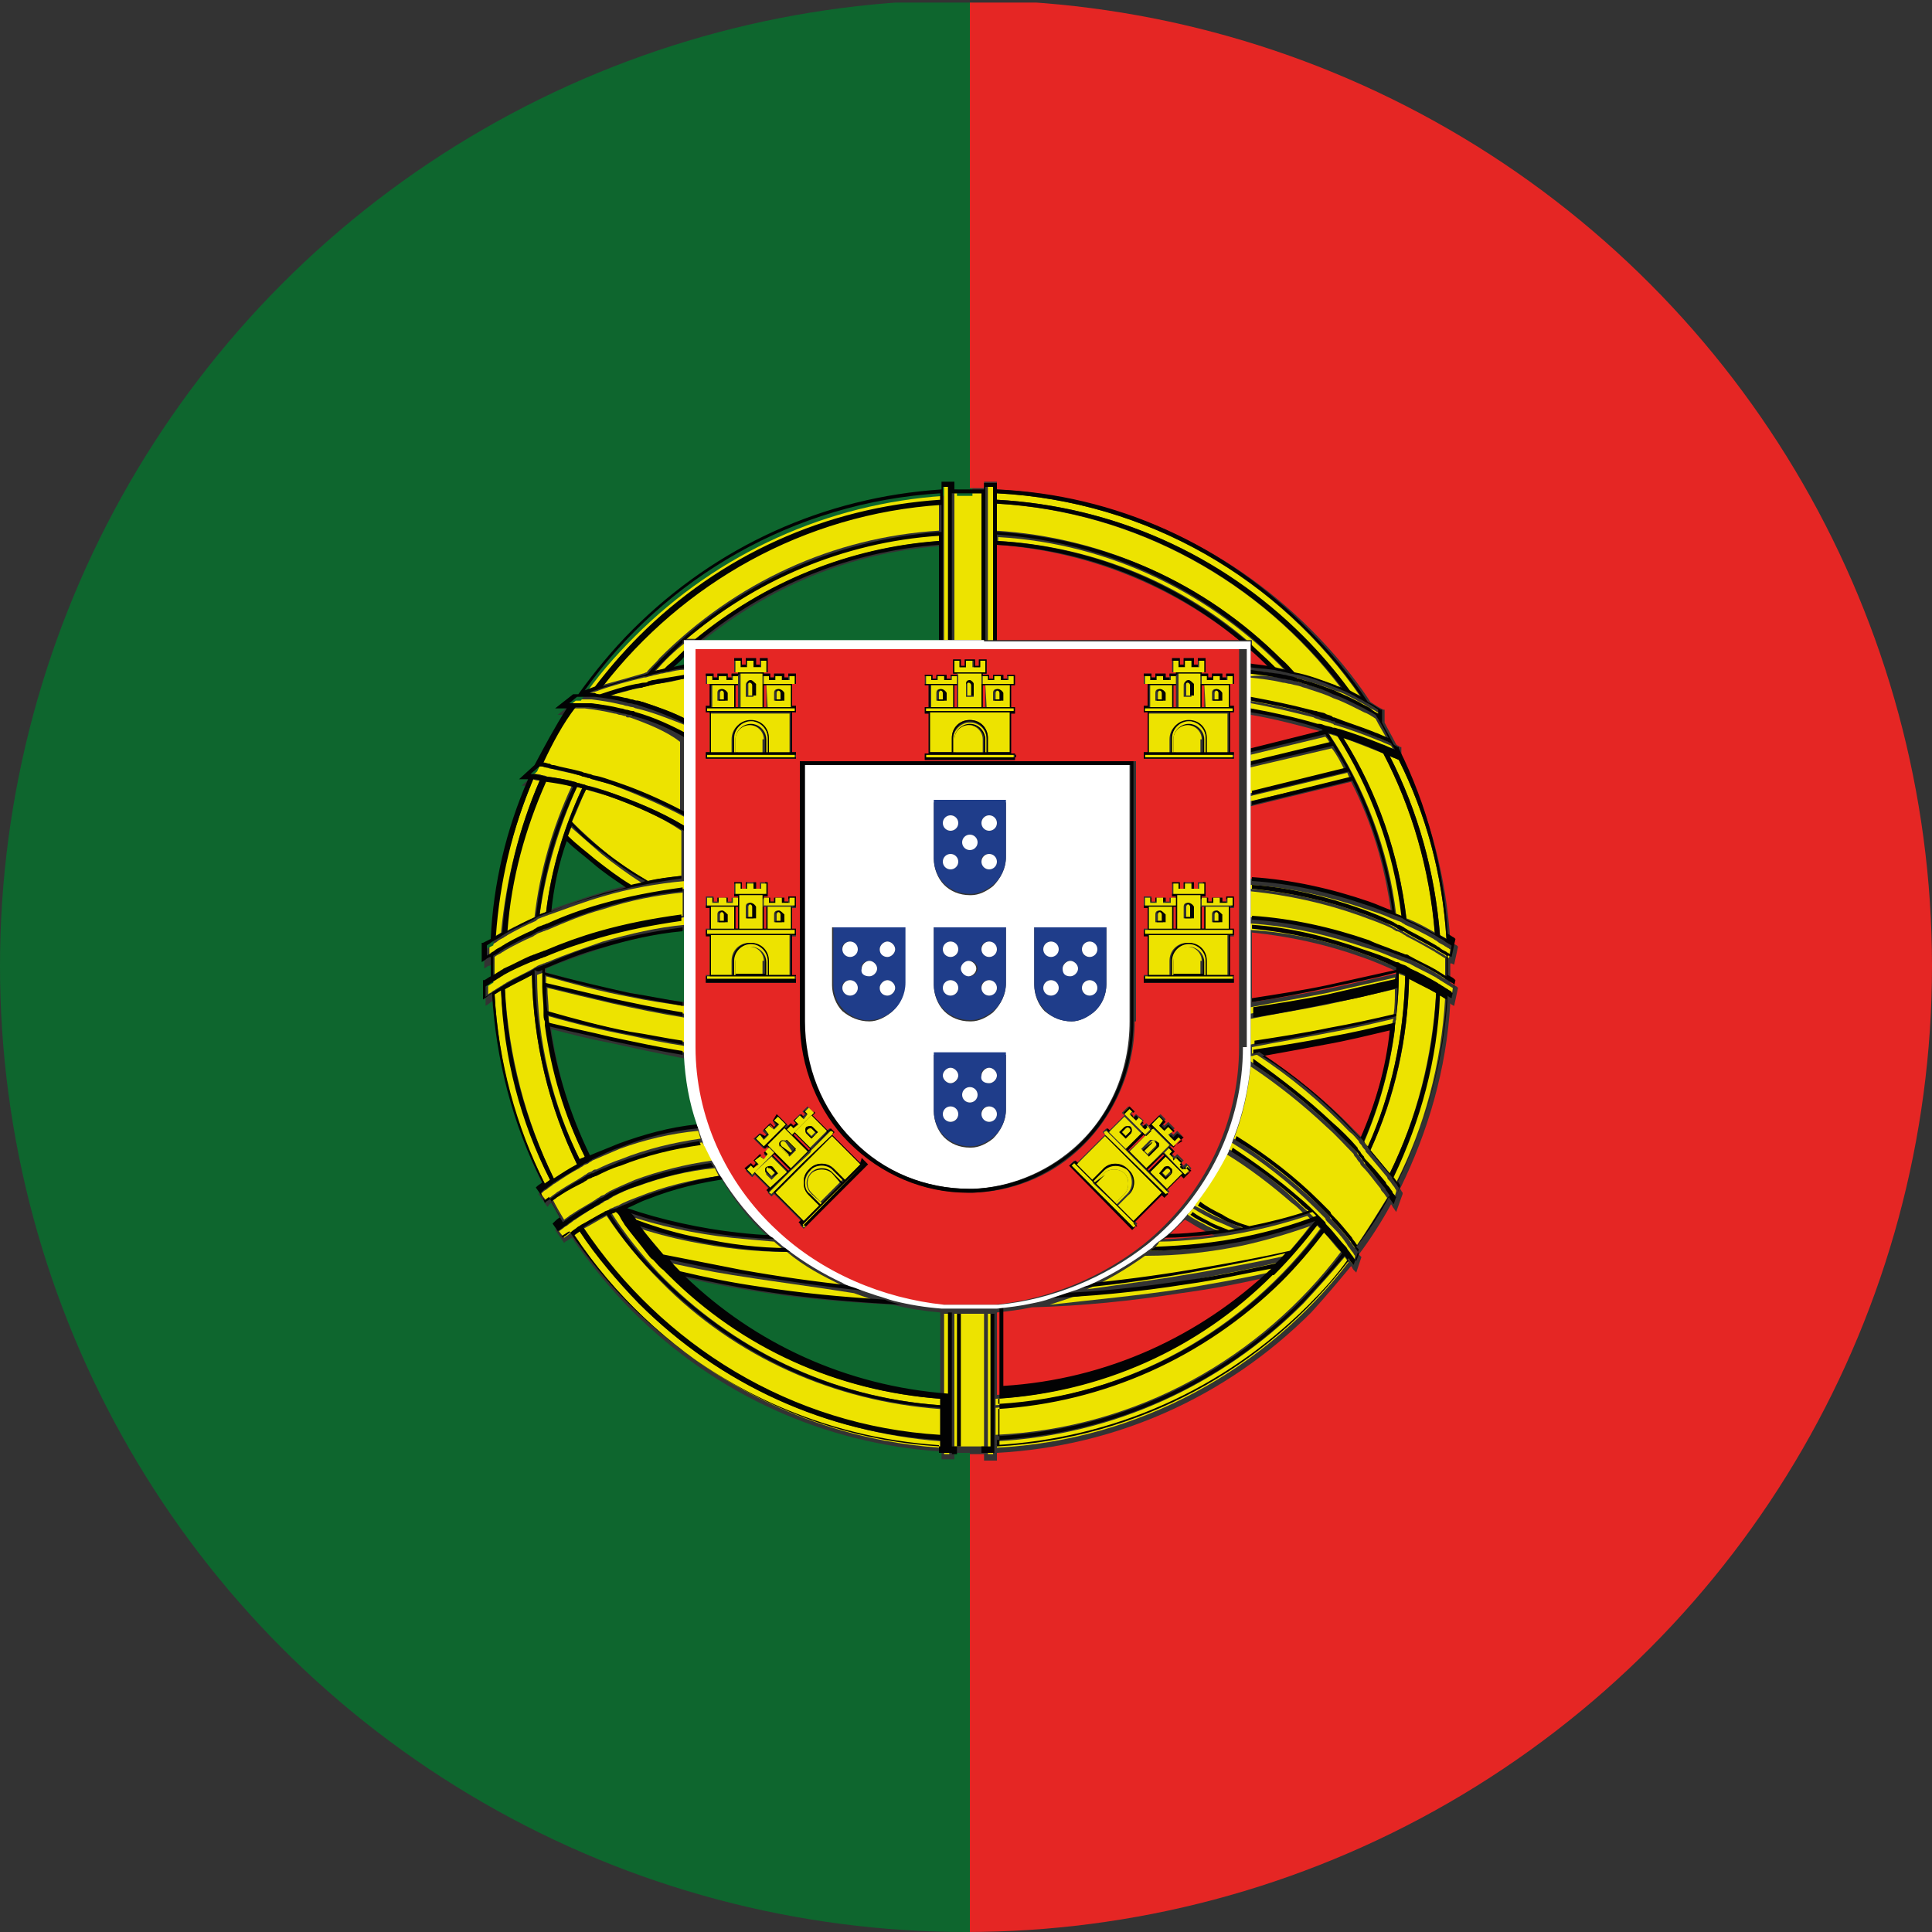 <?xml version="1.0" encoding="utf-8"?>
<!-- Generator: Adobe Illustrator 24.0.3, SVG Export Plug-In . SVG Version: 6.00 Build 0)  -->
<svg version="1.1" id="Layer_1" xmlns="http://www.w3.org/2000/svg" xmlns:xlink="http://www.w3.org/1999/xlink" x="0px" y="0px"
	 viewBox="0 0 150 150" style="enable-background:new 0 0 150 150;" xml:space="preserve">
<rect x="0" y="0" width="150" height="150" fill="#333333" stroke="none"/>
<style type="text/css">
	.st0{clip-path:url(#SVGID_2_);}
	.st1{fill:#EDE300;}
	.st2{fill:#0E662E;}
	.st3{fill:#E52624;}
	.st4{fill:#020203;}
	.st5{fill:#FFFFFF;}
	.st6{fill:none;}
	.st7{fill:#1F3D8A;}
</style>
<g>
	<defs>
		<circle id="SVGID_1_" cx="75" cy="75" r="75"/>
	</defs>
	<clipPath id="SVGID_2_">
		<use xlink:href="#SVGID_1_"  style="overflow:visible;"/>
	</clipPath>
	<g class="st0">
		<path class="st1" d="M97.1,50.1c0.6,0.5,1.2,1.1,1.8,1.7c0.1,0.1,0.1,0.1,0.2,0.2c0.3,0,0.5,0.1,0.8,0.2c-5.7-6-13.6-10-22.4-10.5
			V42c7.1,0.4,13.9,3.1,19.3,7.7h0.4V50.1z"/>
		<path class="st1" d="M108.9,71.2c-0.6-5.1-2.4-9.9-5-14c-0.1,0-0.2-0.1-0.3-0.1c-0.1,0-0.2-0.1-0.4-0.1c2.8,4.2,4.6,9,5.2,14
			C108.5,71,108.7,71.1,108.9,71.2z"/>
		<path class="st1" d="M102.5,95.4c-0.1-0.1-0.2-0.2-0.3-0.3c-1,1.3-2.1,2.6-3.3,3.8c0,0,0,0-0.1,0.1l0,0c0,0,0,0-0.1,0
			c-5.8,5.7-13.3,9.1-21.4,9.6v0.5C87.7,108.4,96.7,103.2,102.5,95.4z"/>
		<path class="st1" d="M109.1,75.8c-0.2-0.1-0.3-0.1-0.5-0.2c0,1.4-0.1,2.7-0.3,4.1c0,0.1,0,0.1,0,0.2c-0.4,3.1-1.2,6-2.4,8.8
			c0.1,0.1,0.2,0.2,0.3,0.4C108,85,109,80.5,109.1,75.8z"/>
		<path class="st2" d="M52.3,51.8c0.3-0.1,0.6-0.1,0.8-0.2V51C52.8,51.2,52.5,51.5,52.3,51.8z"/>
		<path class="st1" d="M93.1,98.8c2.2-0.4,4.5-0.8,6.7-1.3l0,0c0.7-0.8,1.3-1.5,1.9-2.3c-1.7,0.6-3.4,1.1-5.2,1.5
			c-2.4,0.5-5,0.8-7.5,0.8c0,0,0,0-0.1,0c-1.4,1-2.9,1.9-4.5,2.6C87.3,99.7,90.2,99.3,93.1,98.8z"/>
		<path class="st1" d="M51.9,52.2c-0.2,0-0.4,0.1-0.6,0.1c-0.3,0.1-0.5,0.1-0.8,0.2c-0.1,0-0.3,0.1-0.4,0.1c0,0-0.1,0-0.1,0
			c-1.2,0.3-2.4,0.6-3.5,1c-0.2,0.1-0.4,0.1-0.6,0.2c-0.1,0-0.1,0-0.2,0.1c0,0,0.1,0,0.1,0c0.1,0,0.3,0,0.4,0c0.1,0,0.3,0,0.4,0.1
			c0.9-0.3,1.9-0.6,2.8-0.8c0.2,0,0.4-0.1,0.6-0.1c0.1,0,0.2-0.1,0.3-0.1c0.1,0,0.3-0.1,0.4-0.1c0.2,0,0.4-0.1,0.6-0.1
			c0.6-0.1,1.2-0.2,1.8-0.3v-0.5C52.7,52,52.3,52.1,51.9,52.2z"/>
		<path class="st1" d="M49.4,55c-0.1,0-0.2-0.1-0.3-0.1l0,0c-0.2,0-0.3-0.1-0.5-0.1c-0.1,0-0.2-0.1-0.4-0.1
			c-0.8-0.2-1.5-0.3-2.3-0.4c-0.1,0-0.3,0-0.4,0c-0.2,0-0.4,0-0.6,0c-0.1,0-0.3,0-0.4,0c0,0,0,0,0,0L44,54.6c0.1,0,0.2,0,0.3,0
			c0.1,0,0.3,0,0.4,0c0.2,0,0.4,0,0.6,0c0.1,0,0.3,0,0.4,0c0.8,0.1,1.5,0.2,2.3,0.4c0.1,0,0.2,0.1,0.4,0.1c0.2,0,0.3,0.1,0.5,0.1
			c0,0,0.1,0,0.1,0c0.1,0,0.2,0,0.2,0.1c1.4,0.4,2.8,1,4,1.7v-0.7C51.9,55.8,50.7,55.3,49.4,55z"/>
		<path class="st1" d="M51,53.1c-0.2,0-0.4,0.1-0.5,0.1c0,0,0,0,0,0c-0.3,0.1-0.5,0.1-0.7,0.2c-0.2,0-0.4,0.1-0.6,0.1
			c-0.6,0.2-1.2,0.3-1.8,0.5c0.4,0.1,0.8,0.2,1.2,0.2c0.1,0,0.2,0.1,0.4,0.1c0.1,0,0.2,0.1,0.4,0.1c0,0,0.1,0,0.1,0
			c0.1,0,0.2,0.1,0.4,0.1c1.2,0.4,2.3,0.8,3.5,1.4v-3.3C52.4,52.9,51.7,53,51,53.1z"/>
		<path class="st1" d="M100.6,93.2c0.5,0.5,1,0.9,1.5,1.4c0.1,0.1,0.2,0.2,0.2,0.2c0.1,0.1,0.2,0.2,0.3,0.3c0.1,0.1,0.2,0.2,0.2,0.3
			c0.5,0.5,1,1,1.4,1.6c0.1,0.1,0.1,0.2,0.2,0.3c0.1,0.1,0.2,0.3,0.3,0.4c0.1,0.1,0.1,0.2,0.2,0.3c0,0,0.1,0.1,0.1,0.1l0.2-0.5
			l0-0.1c-0.1-0.1-0.1-0.2-0.2-0.3c-0.1-0.1-0.2-0.3-0.3-0.4c-0.1-0.1-0.1-0.2-0.2-0.3c-0.4-0.6-0.9-1.1-1.4-1.6
			c-0.1-0.1-0.2-0.2-0.2-0.3c-0.1-0.1-0.2-0.2-0.3-0.3c-0.1-0.1-0.2-0.2-0.2-0.2c-0.1-0.1-0.3-0.3-0.4-0.4c-1.9-1.9-4.1-3.6-6.4-5
			c-0.1,0.2-0.1,0.3-0.2,0.5C97.3,90.4,99,91.7,100.6,93.2z"/>
		<path class="st1" d="M91.6,100.1c2.3-0.4,4.7-0.8,6.9-1.3c0.3-0.3,0.5-0.5,0.8-0.8c-2.1,0.5-4.2,0.9-6.3,1.3
			c-3.2,0.6-6.5,1-9.7,1.4c-0.6,0.2-1.2,0.4-1.8,0.6C85,100.9,88.3,100.6,91.6,100.1z"/>
		<path class="st1" d="M102.3,93.5c0.1,0.1,0.2,0.2,0.3,0.3c0.1,0.1,0.2,0.2,0.2,0.2c0.1,0.1,0.2,0.2,0.3,0.3
			c0.1,0.1,0.2,0.2,0.2,0.3c0.5,0.5,1,1.1,1.4,1.6c0.1,0.1,0.1,0.2,0.2,0.3c0.1,0.1,0.2,0.3,0.3,0.4c0.9-1.3,1.7-2.6,2.5-3.9
			c-0.1-0.1-0.2-0.3-0.3-0.4c-0.1-0.1-0.2-0.2-0.2-0.3c-0.5-0.6-0.9-1.2-1.4-1.7c-0.1-0.1-0.2-0.2-0.2-0.3c-0.1-0.1-0.2-0.2-0.3-0.4
			c-0.1-0.1-0.2-0.2-0.2-0.3c-0.7-0.7-1.3-1.4-2.1-2.1c-1.8-1.7-3.8-3.3-5.9-4.7c-0.2,1.9-0.6,3.8-1.3,5.6
			C98.1,89.9,100.3,91.6,102.3,93.5z"/>
		<path class="st3" d="M77.4,108.3c8-0.5,15.3-3.9,20.8-9.1c-2.1,0.5-4.3,0.9-6.5,1.2c-3.8,0.6-7.7,1-11.6,1.1
			c-0.9,0.2-1.8,0.3-2.7,0.4V108.3z"/>
		<path class="st1" d="M41.9,60.6c-0.2,0-0.3,0-0.5-0.1c-1.6,3.8-2.7,7.9-3,12.2c0.2-0.1,0.4-0.2,0.5-0.3
			C39.3,68.3,40.3,64.3,41.9,60.6z"/>
		<path class="st3" d="M103,81c-1.6,0.3-3.3,0.6-4.9,0.9c2.5,1.7,4.9,3.6,7,5.8c0.2,0.2,0.4,0.4,0.6,0.6c1.1-2.6,1.9-5.5,2.4-8.4
			C106.3,80.3,104.7,80.7,103,81z"/>
		<path class="st1" d="M38.9,76.9c-0.2,0.1-0.3,0.2-0.5,0.3c0.3,5.3,1.6,10.3,3.9,14.7c0.1-0.1,0.3-0.2,0.4-0.3
			C40.5,87.1,39.2,82.1,38.9,76.9z"/>
		<path class="st1" d="M103,80.7c1.7-0.3,3.4-0.7,5.1-1.1c0-0.2,0-0.3,0.1-0.5c-1.7,0.4-3.4,0.8-5.1,1.1c-2,0.4-3.9,0.7-5.9,1.1
			c0,0.2,0,0.3,0,0.5C99.1,81.4,101,81.1,103,80.7z"/>
		<path class="st1" d="M49.6,49.5c6.3-6.3,14.6-10.1,23.4-10.6v-0.5C61.6,39,51.6,44.9,45.4,53.7c0.3-0.1,0.5-0.2,0.8-0.3
			C47.2,52,48.3,50.7,49.6,49.5z"/>
		<path class="st1" d="M51.1,98.8C51.1,98.8,51.1,98.8,51.1,98.8c5.7,5.9,13.4,9.7,21.9,10.3v-0.5C65.1,108,57.7,104.7,52,99
			c0,0-0.1-0.1-0.1-0.1c-0.1-0.1-0.2-0.2-0.3-0.3c-0.3-0.3-0.5-0.6-0.8-0.8c-0.1-0.1-0.2-0.3-0.4-0.4c-0.6-0.7-1.2-1.5-1.8-2.3
			c-0.1-0.2-0.2-0.3-0.3-0.5c-0.1-0.2-0.3-0.4-0.4-0.6c-0.1,0.1-0.3,0.1-0.4,0.2C48.5,95.8,49.8,97.4,51.1,98.8z"/>
		<path class="st1" d="M103.2,87.3c0.7,0.6,1.3,1.3,2,2c0.1,0.1,0.2,0.2,0.2,0.3c0.1,0.1,0.2,0.2,0.3,0.4c0.1,0.1,0.2,0.2,0.2,0.3
			c0.5,0.6,1,1.2,1.5,1.7c0.1,0.1,0.2,0.2,0.2,0.3c0.1,0.1,0.2,0.3,0.3,0.4c0.1,0.1,0.2,0.2,0.2,0.3c0,0.1,0.1,0.1,0.1,0.2l0.2-0.7
			c0,0,0,0,0-0.1c-0.1-0.1-0.1-0.2-0.2-0.3c-0.1-0.1-0.2-0.3-0.3-0.4c-0.1-0.1-0.2-0.2-0.2-0.3c-0.5-0.6-1-1.2-1.5-1.8
			c-0.1-0.1-0.2-0.2-0.2-0.3c-0.1-0.1-0.2-0.2-0.3-0.4c-0.1-0.1-0.2-0.2-0.2-0.3c-0.2-0.2-0.4-0.5-0.7-0.7c-2.2-2.3-4.6-4.3-7.2-6
			c-0.2,0-0.3,0.1-0.5,0.1c0,0.1,0,0.3,0,0.4C99.2,83.9,101.3,85.5,103.2,87.3z"/>
		<path class="st1" d="M56.8,96.1c-2.8-0.3-5.6-0.9-8.3-1.8c0.1,0.2,0.2,0.3,0.4,0.5c1.6,0.6,3.2,1,4.9,1.4c2.3,0.5,4.7,0.7,7,0.8
			c-0.2-0.2-0.5-0.4-0.7-0.6C58.9,96.3,57.8,96.2,56.8,96.1z"/>
		<path class="st1" d="M48.9,77.4c-2.2-0.4-4.4-1-6.5-1.6c0,0.2,0,0.4,0,0.6c1.7,0.4,3.4,0.8,5.1,1.2c1.8,0.4,3.7,0.8,5.6,1.1v-0.6
			C51.7,77.9,50.3,77.7,48.9,77.4z"/>
		<path class="st1" d="M76.7,108.3v0.3v0.5v0.3v2.1v0.3v0.5v0.3v0.3h0.4v-0.3v-0.3v-0.5v-0.3v-2.1v-0.3v-0.5v-0.3v-6.3
			c-0.1,0-0.3,0-0.4,0V108.3z"/>
		<path class="st1" d="M73,111.5v-2.1c-8.2-0.6-15.9-4-21.7-9.9c-1.6-1.6-3-3.3-4.2-5.1c-0.6,0.3-1.2,0.7-1.8,1
			C51.4,104.5,61.5,110.7,73,111.5z"/>
		<path class="st1" d="M47.5,77.9c-1.7-0.4-3.4-0.8-5-1.2c0,0.6,0.1,1.2,0.1,1.9c2.1,0.6,4.3,1.1,6.4,1.6c1.4,0.3,2.7,0.5,4.1,0.7
			V79C51.2,78.7,49.3,78.3,47.5,77.9z"/>
		<path class="st1" d="M53.1,81.2c-1.4-0.2-2.8-0.5-4.2-0.8c-2.1-0.4-4.2-0.9-6.3-1.5c0,0.2,0,0.4,0.1,0.6c1.6,0.4,3.2,0.8,4.8,1.1
			c1.8,0.4,3.7,0.8,5.6,1.1C53.1,81.6,53.1,81.4,53.1,81.2L53.1,81.2z"/>
		<path class="st1" d="M104.1,97.2c-0.5-0.5-0.9-1.1-1.4-1.6c-1,1.3-2.1,2.6-3.3,3.8c-6,6-13.7,9.4-22.1,9.9v2.1
			C88.3,110.9,97.9,105.4,104.1,97.2z"/>
		<path class="st1" d="M46.7,53.2c1.1-0.3,2.2-0.6,3.2-0.9c0.1,0,0.2-0.1,0.3-0.1c0.3-0.4,0.7-0.7,1-1.1c5.9-5.9,13.5-9.4,21.7-9.9
			v-2.1C62.3,39.8,52.9,45.2,46.7,53.2z"/>
		<path class="st1" d="M46.8,72.6c-1.5,0.4-2.9,0.9-4.3,1.5c-0.1,0-0.2,0.1-0.3,0.1c-0.2,0.1-0.3,0.1-0.5,0.2
			c-0.1,0-0.2,0.1-0.3,0.1c-0.7,0.3-1.4,0.7-2.1,1c-0.1,0.1-0.2,0.1-0.3,0.2c-0.2,0.1-0.3,0.2-0.5,0.3c-0.1,0.1-0.2,0.1-0.3,0.2
			c-0.1,0.1-0.2,0.1-0.3,0.2l0,0.8c0.1-0.1,0.2-0.1,0.3-0.2c0.1-0.1,0.2-0.1,0.3-0.2c0.2-0.1,0.3-0.2,0.5-0.3
			c0.1-0.1,0.2-0.1,0.3-0.2c0.7-0.4,1.4-0.7,2.1-1.1c0.1-0.1,0.2-0.1,0.3-0.2c0.2-0.1,0.3-0.1,0.5-0.2c0.1,0,0.2-0.1,0.3-0.1
			c1.4-0.6,2.9-1.1,4.3-1.6c2.1-0.6,4.2-1.1,6.4-1.3v-0.6C51,71.6,48.8,72,46.8,72.6z"/>
		<path class="st2" d="M46.8,73.6c-1.5,0.5-3,1-4.4,1.6c0,0,0,0.1,0,0.1c0,0.1,0,0.1,0,0.2c2.2,0.6,4.4,1.2,6.6,1.6
			c1.4,0.3,2.7,0.5,4.1,0.7v-5.6C51,72.5,48.9,72.9,46.8,73.6z"/>
		<path class="st1" d="M49.5,92.1c-0.7,0.2-1.3,0.5-1.9,0.8c-0.1,0.1-0.2,0.1-0.3,0.2c-0.1,0.1-0.3,0.1-0.4,0.2
			c-0.1,0.1-0.2,0.1-0.3,0.2c-0.6,0.3-1.2,0.7-1.8,1.1c-0.1,0.1-0.2,0.1-0.3,0.2c-0.1,0.1-0.3,0.2-0.4,0.3c-0.1,0.1-0.2,0.1-0.3,0.2
			c-0.1,0.1-0.3,0.2-0.4,0.3l0.4,0.5c0.1-0.1,0.3-0.2,0.4-0.3c0.1-0.1,0.2-0.1,0.3-0.2c0.1-0.1,0.3-0.2,0.4-0.3
			c0.1-0.1,0.2-0.1,0.3-0.2c0.6-0.4,1.2-0.7,1.8-1c0.1-0.1,0.2-0.1,0.3-0.2c0.1-0.1,0.3-0.1,0.4-0.2c0.1,0,0.2-0.1,0.3-0.1
			c0.5-0.3,1.1-0.5,1.6-0.7c2-0.8,4.1-1.3,6.2-1.6c-0.1-0.2-0.2-0.4-0.3-0.6C53.4,90.9,51.4,91.4,49.5,92.1z"/>
		<path class="st2" d="M56,91.5c-2.1,0.3-4.2,0.8-6.3,1.6c-0.5,0.2-1,0.4-1.6,0.7c2.7,0.9,5.9,1.6,8.6,1.9c0.9,0.1,1.9,0.2,2.8,0.2
			c0,0,0,0,0,0C58.1,94.6,57,93.2,56,91.5z"/>
		<path class="st1" d="M45.1,90.2c0.1-0.1,0.3-0.1,0.4-0.2c-1.6-3.2-2.6-6.7-3.1-10.2c0-0.1,0-0.2,0-0.3c0-0.2,0-0.4-0.1-0.6
			c0-0.1,0-0.2,0-0.3c-0.1-0.6-0.1-1.2-0.1-1.8c0-0.1,0-0.1,0-0.2c0-0.2,0-0.5,0-0.7c0,0,0-0.1,0-0.1c0-0.1,0-0.2,0-0.3
			c-0.2,0.1-0.3,0.1-0.5,0.2C41.7,80.8,42.9,85.8,45.1,90.2z"/>
		<path class="st1" d="M48.1,89.2c-0.7,0.3-1.4,0.6-2.1,0.9c-0.1,0.1-0.2,0.1-0.3,0.2c-0.1,0.1-0.3,0.1-0.4,0.2
			c-0.1,0.1-0.2,0.1-0.3,0.2c-0.6,0.3-1.2,0.7-1.8,1.1c-0.1,0.1-0.2,0.1-0.3,0.2c-0.1,0.1-0.3,0.2-0.4,0.3c-0.1,0.1-0.2,0.1-0.3,0.2
			c-0.1,0.1-0.1,0.1-0.2,0.2l0.4,0.5c0,0,0.1-0.1,0.1-0.1c0.1-0.1,0.2-0.1,0.3-0.2c0.1-0.1,0.3-0.2,0.4-0.3c0.1-0.1,0.2-0.1,0.3-0.2
			c0.6-0.4,1.2-0.7,1.8-1.1c0.1-0.1,0.2-0.1,0.3-0.2c0.1-0.1,0.3-0.1,0.4-0.2c0.1-0.1,0.2-0.1,0.3-0.1c0.6-0.3,1.3-0.6,1.9-0.8
			c2-0.8,4.1-1.3,6.2-1.6c-0.1-0.2-0.1-0.4-0.2-0.6C52.1,88,50,88.5,48.1,89.2z"/>
		<path class="st2" d="M47.5,81c-1.6-0.3-3.2-0.7-4.7-1.1c0.5,3.5,1.5,6.9,3.1,10c0.7-0.3,1.4-0.7,2.2-0.9c2-0.8,4-1.3,6.1-1.5
			c-0.6-1.7-0.9-3.5-1-5.3C51.2,81.8,49.3,81.4,47.5,81z"/>
		<path class="st1" d="M54.5,88.7c-2.1,0.3-4.2,0.8-6.2,1.6c-0.6,0.2-1.3,0.5-1.9,0.8c-0.1,0.1-0.2,0.1-0.3,0.1
			c-0.1,0.1-0.3,0.1-0.4,0.2c-0.1,0.1-0.2,0.1-0.3,0.2c-0.6,0.3-1.2,0.7-1.8,1c-0.1,0.1-0.2,0.1-0.3,0.2c-0.1,0.1-0.3,0.2-0.4,0.3
			c0.3,0.6,0.6,1.1,0.9,1.6c0.1-0.1,0.3-0.2,0.4-0.3c0.1-0.1,0.2-0.1,0.3-0.2c0.6-0.4,1.2-0.7,1.8-1.1c0.1-0.1,0.2-0.1,0.3-0.2
			c0.1-0.1,0.3-0.1,0.4-0.2c0.1-0.1,0.2-0.1,0.3-0.2c0.6-0.3,1.3-0.6,2-0.9c1.9-0.7,3.9-1.2,6-1.5c-0.2-0.4-0.4-0.8-0.6-1.2
			C54.7,89,54.6,88.8,54.5,88.7z"/>
		<path class="st1" d="M43,91.5c0.6-0.4,1.2-0.7,1.8-1.1c-2.2-4.5-3.4-9.5-3.5-14.7c-0.7,0.3-1.4,0.7-2.1,1.1
			C39.5,82,40.8,87,43,91.5z"/>
		<path class="st2" d="M46.7,69.3c0.6-0.2,1.3-0.4,1.9-0.5c-0.9-0.6-1.8-1.2-2.6-1.9c-0.7-0.5-1.4-1.1-2-1.7c-0.6,1.7-1,3.6-1.2,5.4
			C44,70.2,45.3,69.7,46.7,69.3z"/>
		<path class="st2" d="M58.3,100.2c-1.9-0.3-3.8-0.7-5.7-1.1c5.4,5.2,12.5,8.5,20.4,9.1v-6.3c-1.2-0.1-2.5-0.3-3.7-0.6
			C65.6,101.1,61.9,100.8,58.3,100.2z"/>
		<path class="st1" d="M46.7,66.3c-0.8-0.7-1.6-1.4-2.4-2.1c-0.1,0.3-0.2,0.5-0.3,0.8c0.7,0.6,1.4,1.2,2.1,1.8
			c0.9,0.7,1.9,1.4,2.8,2c0.3-0.1,0.6-0.1,1-0.2C48.8,67.9,47.7,67.1,46.7,66.3z"/>
		<path class="st1" d="M76.4,49.7v-7.4V42v-0.5v-0.3v-2.1v-0.3v-0.5c-0.3,0-0.7,0-1,0c0,0-0.1,0-0.1,0c-0.4,0-0.8,0-1.2,0v0.5v0.3
			v2.1v0.3V42v0.3v7.4h1.2H76.4z"/>
		<path class="st1" d="M46.8,69.6c-1.4,0.4-2.7,0.9-4.1,1.4c-0.1,0-0.2,0.1-0.3,0.1c-0.2,0.1-0.3,0.1-0.5,0.2
			c-0.1,0-0.2,0.1-0.3,0.2c-0.7,0.3-1.5,0.7-2.2,1.1c-0.1,0.1-0.2,0.1-0.3,0.2c-0.2,0.1-0.4,0.2-0.5,0.3c-0.1,0.1-0.2,0.1-0.3,0.2
			c-0.1,0.1-0.2,0.1-0.3,0.2l0,0.8c0.1-0.1,0.2-0.1,0.3-0.2c0.1-0.1,0.2-0.1,0.3-0.2c0.2-0.1,0.4-0.2,0.5-0.3
			c0.1-0.1,0.2-0.1,0.3-0.2c0.7-0.4,1.4-0.8,2.2-1.1c0.1-0.1,0.2-0.1,0.3-0.2c0.2-0.1,0.3-0.1,0.5-0.2c0.1-0.1,0.2-0.1,0.3-0.1
			c1.4-0.6,2.7-1.1,4.1-1.5c2.1-0.6,4.2-1.1,6.4-1.3v-0.6C51,68.6,48.8,69,46.8,69.6z"/>
		<path class="st1" d="M75.3,102c0,0-0.1,0-0.1,0c-0.4,0-0.7,0-1.1,0v6.3v0.3v0.5v0.3v2.1v0.3v0.5c0.4,0,0.8,0,1.2,0
			c0,0,0.1,0,0.1,0c0.3,0,0.7,0,1,0v-0.5v-0.3v-2.1v-0.3v-0.5v-0.3V102c-0.1,0-0.3,0-0.4,0C75.7,102,75.5,102,75.3,102z"/>
		<path class="st1" d="M47.7,61c-0.6-0.2-1.2-0.4-1.7-0.5c-0.1,0-0.2-0.1-0.3-0.1c-0.1,0-0.3-0.1-0.4-0.1c-0.1,0-0.2-0.1-0.3-0.1
			c-0.7-0.2-1.4-0.3-2.1-0.5c-0.1,0-0.2,0-0.4-0.1c-0.2,0-0.3-0.1-0.5-0.1c0,0,0,0-0.1,0l-0.6,0.5l-0.1,0.1c0,0,0,0,0,0
			c0.1,0,0.2,0,0.4,0c0.2,0,0.3,0,0.5,0.1c0.1,0,0.2,0,0.4,0.1c0.7,0.1,1.4,0.2,2.1,0.4c0.1,0,0.2,0.1,0.3,0.1
			c0.1,0,0.3,0.1,0.4,0.1c0.1,0,0.2,0.1,0.3,0.1c0.6,0.1,1.1,0.3,1.7,0.5c2,0.7,3.9,1.5,5.8,2.6v-0.7C51.4,62.5,49.5,61.7,47.7,61z"
			/>
		<path class="st1" d="M73.3,108.3v0.3v0.5v0.3v2.1v0.3v0.5v0.3v0.3h0.4v-0.3v-0.3v-0.5v-0.3v-2.1v-0.3v-0.5v-0.3V102
			c-0.1,0-0.3,0-0.4,0V108.3z"/>
		<path class="st1" d="M47.2,61.8c-0.6-0.2-1.1-0.3-1.7-0.5c-0.4,0.8-0.7,1.7-1.1,2.5c0.8,0.8,1.6,1.5,2.4,2.2
			c1.1,0.9,2.3,1.7,3.5,2.4c0.9-0.2,1.8-0.3,2.6-0.4v-3.5C51.3,63.4,49.3,62.5,47.2,61.8z"/>
		<path class="st1" d="M48.9,55.7c0,0-0.1,0-0.1,0c-0.1,0-0.2,0-0.2-0.1c-0.2,0-0.3-0.1-0.5-0.1c-0.1,0-0.2-0.1-0.4-0.1
			c-0.8-0.2-1.5-0.3-2.3-0.4c-0.1,0-0.3,0-0.4,0c-0.2,0-0.4,0-0.6,0c-0.9,1.4-1.7,2.8-2.5,4.3c0.2,0,0.3,0.1,0.5,0.1
			c0.1,0,0.2,0,0.3,0.1c0.7,0.1,1.4,0.3,2.1,0.5c0.1,0,0.2,0.1,0.3,0.1c0.1,0,0.3,0.1,0.4,0.1c0.1,0,0.2,0.1,0.3,0.1
			c0.6,0.2,1.1,0.3,1.7,0.5c1.8,0.6,3.6,1.4,5.3,2.3v-5.5C51.8,56.8,50.3,56.2,48.9,55.7z"/>
		<path class="st1" d="M61.1,97.2c-2.5,0-5-0.3-7.5-0.8c-1.5-0.3-3-0.7-4.5-1.2c0.6,0.8,1.2,1.5,1.8,2.2c2,0.4,4,0.9,6.1,1.2
			c2.8,0.5,5.6,0.9,8.4,1.2C63.9,99.1,62.4,98.3,61.1,97.2L61.1,97.2z"/>
		<path class="st1" d="M111.5,77.1c-0.7-0.4-1.4-0.8-2.1-1.1c-0.1,4.7-1.1,9.2-3,13.3c0.5,0.6,1,1.2,1.5,1.8
			C110,86.8,111.2,82.1,111.5,77.1z"/>
		<path class="st1" d="M46.8,70.6c-1.5,0.4-2.9,1-4.3,1.6c-0.1,0-0.2,0.1-0.3,0.1c-0.2,0.1-0.3,0.1-0.5,0.2
			c-0.1,0.1-0.2,0.1-0.3,0.2c-0.7,0.3-1.5,0.7-2.2,1.1c-0.1,0.1-0.2,0.1-0.3,0.2c-0.2,0.1-0.4,0.2-0.5,0.3c0,0.3,0,0.7,0,1
			c0,0.2,0,0.3,0,0.5c0.2-0.1,0.3-0.2,0.5-0.3c0.1-0.1,0.2-0.1,0.3-0.2c0.7-0.4,1.4-0.7,2.1-1c0.1,0,0.2-0.1,0.3-0.1
			c0.2-0.1,0.3-0.1,0.5-0.2c0.1,0,0.2-0.1,0.3-0.1c1.4-0.6,2.8-1.1,4.2-1.5c2.1-0.6,4.3-1.1,6.4-1.3v-1.8
			C51,69.5,48.9,69.9,46.8,70.6z"/>
		<path class="st1" d="M100.4,52.2c1.1,0.3,2.2,0.6,3.2,1c0.2,0.1,0.4,0.1,0.5,0.2c-6.2-8.2-15.9-13.7-26.8-14.3v2.1
			c8.3,0.5,16.1,4,22.1,9.9C99.8,51.5,100.1,51.8,100.4,52.2z"/>
		<path class="st1" d="M107.4,58.5c-1-0.4-2-0.8-3.1-1.2c2.6,4.2,4.3,9,4.9,14c0.8,0.3,1.5,0.7,2.2,1.1
			C111,67.4,109.6,62.7,107.4,58.5z"/>
		<path class="st1" d="M56.9,99c-1.9-0.3-3.8-0.7-5.6-1.1c0.3,0.3,0.5,0.6,0.8,0.9c2,0.5,4.1,0.8,6.2,1.2c3.2,0.5,6.5,0.8,9.7,1
			c-0.6-0.2-1.1-0.4-1.7-0.6C63.2,99.9,60,99.5,56.9,99z"/>
		<path class="st1" d="M93.4,95c0.5,0.3,1,0.5,1.6,0.7l0,0c0.4-0.1,0.7-0.1,1.1-0.2c-0.6-0.2-1.1-0.5-1.7-0.7
			c-0.6-0.3-1.2-0.6-1.8-1c-0.1,0.2-0.3,0.3-0.4,0.5C92.6,94.6,93,94.8,93.4,95z"/>
		<path class="st2" d="M74.1,112.8v0.5h-1v-0.6c-9.1-0.6-17.5-4.4-24-10.9c-1.8-1.8-3.3-3.7-4.7-5.7c-0.2,0.1-0.3,0.2-0.5,0.3
			l-0.1,0.1l-0.7-1l0.1-0.1c0.2-0.1,0.4-0.3,0.5-0.4c-0.3-0.5-0.6-1.1-0.9-1.6c-0.1,0.1-0.2,0.1-0.2,0.2l-0.1,0.1l-0.7-1l0.1-0.1
			c0.1-0.1,0.2-0.2,0.4-0.3c-2.3-4.6-3.6-9.5-3.9-14.7c-0.1,0.1-0.3,0.2-0.4,0.3l-0.3,0.2l0-1.5l0.1,0c0.2-0.1,0.3-0.2,0.5-0.3
			c0-0.2,0-0.4,0-0.7c0-0.3,0-0.6,0-0.8c-0.1,0.1-0.3,0.2-0.4,0.2l-0.3,0.2l0-1.5l0.1,0c0.2-0.1,0.4-0.2,0.6-0.3
			c0.3-4.3,1.3-8.5,2.9-12.4c-0.1,0-0.2,0-0.3,0l-0.4,0l1.2-1.1c0.7-1.5,1.5-3,2.5-4.4c-0.2,0-0.4,0-0.5,0l-0.4,0l1.4-1.1l0.1,0
			c0.1,0,0.2,0,0.3,0c1.2-1.8,2.6-3.4,4.2-5c6.5-6.5,15-10.3,24-10.9v-0.5h1v0.5h1.2V0.2H-18v150.2h93.3v-37.6H74.1z"/>
		<path class="st1" d="M94.5,94.5c0.7,0.3,1.4,0.6,2.1,0.9c1.6-0.3,3.1-0.7,4.6-1.2c-0.3-0.3-0.6-0.6-0.9-0.8
			c-1.6-1.4-3.3-2.7-5.1-3.8c-0.7,1.4-1.5,2.8-2.5,4C93.4,93.9,94,94.3,94.5,94.5z"/>
		<path class="st3" d="M75.3,0.2v37.7h0.1h1v-0.5h1V38c9.2,0.5,17.8,4.3,24.4,10.9c1.7,1.7,3.3,3.6,4.6,5.6c0.3,0.2,0.6,0.4,1,0.6
			l0.1,0v1c0.3,0.6,0.6,1.1,0.9,1.7c0.1,0.1,0.2,0.1,0.3,0.2l0.1,0v0.7c2.2,4.5,3.5,9.4,3.8,14.4c0.2,0.1,0.3,0.2,0.5,0.3l0.1,0.1
			l-0.3,1.4l-0.2-0.1c0,0,0,0-0.1,0c0,0.2,0,0.4,0,0.6c0,0.3,0,0.6,0,0.9c0.2,0.1,0.3,0.2,0.5,0.3l0.1,0.1l-0.3,1.4l-0.2-0.1
			c0,0-0.1-0.1-0.1-0.1c-0.3,5.1-1.7,9.9-3.9,14.4c0.1,0.1,0.1,0.2,0.2,0.3l0,0.1l-0.5,1.4l-0.2-0.3c-0.1-0.1-0.1-0.2-0.2-0.3
			c-0.7,1.3-1.6,2.7-2.5,3.9c0,0,0.1,0.1,0.1,0.1l0.1,0.1l-0.4,1.2l-0.2-0.2c-0.1-0.1-0.1-0.2-0.2-0.3c-1,1.2-2,2.4-3.1,3.6
			c-6.6,6.6-15.2,10.4-24.4,10.9v0.6h-1v-0.5h-1.1v37.6H213V0.2H75.3z"/>
		<path class="st3" d="M90.4,96.2c0.9,0,1.9-0.1,2.8-0.2c0.4,0,0.7-0.1,1.1-0.1c-0.4-0.1-0.7-0.3-1.1-0.5c-0.4-0.2-0.8-0.5-1.2-0.7
			C91.5,95.1,91,95.7,90.4,96.2z"/>
		<path class="st1" d="M39.3,72.3c0.7-0.4,1.5-0.7,2.2-1.1c0.4-3.5,1.4-7,2.9-10.2c-0.7-0.2-1.4-0.3-2.1-0.4
			C40.7,64.3,39.7,68.2,39.3,72.3z"/>
		<path class="st1" d="M89.3,97.1c2.4,0,4.7-0.3,7-0.8c1.8-0.4,3.7-0.9,5.5-1.6c-0.1-0.1-0.2-0.2-0.3-0.3c-2.7,0.9-5.5,1.5-8.3,1.8
			c-1.1,0.1-2.1,0.2-3.2,0.2C89.9,96.7,89.6,96.9,89.3,97.1C89.4,97.1,89.4,97.1,89.3,97.1z"/>
		<path class="st1" d="M105.7,74c0.9,0.3,1.7,0.7,2.6,1c0.1,0,0.2,0.1,0.3,0.1c0.2,0.1,0.3,0.1,0.5,0.2c0.1,0.1,0.2,0.1,0.3,0.2
			c0.7,0.3,1.4,0.7,2.1,1.1c0.1,0.1,0.2,0.1,0.3,0.2c0.2,0.1,0.3,0.2,0.5,0.3c0.1,0.1,0.2,0.1,0.3,0.2c0,0,0.1,0,0.1,0.1l0.1-0.7
			c-0.1,0-0.1-0.1-0.2-0.1c-0.1-0.1-0.2-0.1-0.3-0.2c-0.2-0.1-0.3-0.2-0.5-0.3c-0.1-0.1-0.2-0.1-0.3-0.2c-0.7-0.4-1.4-0.7-2.1-1.1
			c-0.1,0-0.2-0.1-0.3-0.1c-0.2-0.1-0.3-0.1-0.5-0.2c-0.1,0-0.2-0.1-0.3-0.1c-0.7-0.3-1.4-0.6-2.2-0.8c-2.9-1-6-1.7-9-1.9v0.5
			C100.1,72.4,103,73,105.7,74z"/>
		<path class="st1" d="M101.2,49.5c1.3,1.3,2.5,2.8,3.6,4.2c0.3,0.1,0.6,0.3,0.9,0.5C99.4,45,89.1,38.9,77.4,38.3v0.5
			C86.4,39.3,94.8,43,101.2,49.5z"/>
		<polygon class="st1" points="76.7,38.8 76.7,39.1 76.7,41.2 76.7,41.5 76.7,42 76.7,42.3 76.7,49.7 77.1,49.7 77.1,42.3 77.1,42 
			77.1,41.5 77.1,41.2 77.1,39.1 77.1,38.8 77.1,38.3 77.1,37.9 77.1,37.8 76.7,37.8 76.7,37.9 76.7,38.2 		"/>
		<path class="st1" d="M106.2,73.2c0.7,0.2,1.4,0.5,2,0.8c0.1,0,0.2,0.1,0.3,0.1c0.2,0.1,0.3,0.1,0.5,0.2c0.1,0,0.2,0.1,0.3,0.1
			c0.7,0.3,1.4,0.7,2.1,1.1c0.1,0.1,0.2,0.1,0.3,0.2c0.2,0.1,0.3,0.2,0.5,0.3c0-0.3,0-0.5,0-0.8c0-0.3,0-0.5,0-0.8
			c-0.2-0.1-0.3-0.2-0.5-0.3c-0.1-0.1-0.2-0.1-0.3-0.2c-0.7-0.4-1.4-0.8-2.2-1.2c-0.1-0.1-0.2-0.1-0.3-0.2c-0.2-0.1-0.3-0.2-0.5-0.2
			c-0.1-0.1-0.2-0.1-0.3-0.2c-0.8-0.4-1.7-0.7-2.5-1c-2.8-1-5.6-1.6-8.5-1.9v2C100.2,71.6,103.3,72.2,106.2,73.2z"/>
		<path class="st1" d="M101.7,55.4c0.2,0,0.4,0.1,0.5,0.1c0.2,0.1,0.5,0.1,0.7,0.2c0.2,0.1,0.4,0.1,0.5,0.2c0.1,0,0.1,0,0.2,0.1
			c1,0.3,2,0.7,3,1.1c0.2,0.1,0.3,0.1,0.5,0.2c0.2,0.1,0.5,0.2,0.7,0.3c-0.3-0.6-0.7-1.2-1-1.8c-0.3-0.2-0.6-0.4-0.9-0.5
			c-0.2-0.1-0.4-0.2-0.6-0.3c-0.6-0.3-1.2-0.6-1.8-0.8c-0.6-0.3-1.3-0.5-1.9-0.7c-0.2-0.1-0.4-0.1-0.6-0.2c-0.3-0.1-0.5-0.1-0.8-0.2
			c-0.2,0-0.4-0.1-0.6-0.1c-0.8-0.2-1.7-0.3-2.6-0.4v1.8C98.6,54.7,100.2,55,101.7,55.4z"/>
		<path class="st1" d="M102.3,56.4c0.2,0,0.3,0.1,0.5,0.1c0.2,0.1,0.5,0.1,0.7,0.2c0,0,0.1,0,0.1,0c0.1,0,0.3,0.1,0.4,0.1
			c1,0.3,2.1,0.7,3.1,1.1c0.2,0.1,0.3,0.1,0.5,0.2c0.2,0.1,0.5,0.2,0.7,0.3c-0.1-0.2-0.2-0.3-0.3-0.5c-0.2-0.1-0.5-0.2-0.7-0.3
			c-0.2-0.1-0.3-0.1-0.5-0.2c-1-0.4-2.1-0.8-3.1-1.1c-0.1,0-0.1,0-0.2-0.1c-0.1,0-0.2-0.1-0.3-0.1c-0.2-0.1-0.5-0.1-0.7-0.2
			c-0.2-0.1-0.4-0.1-0.5-0.2c-1.6-0.4-3.2-0.8-4.9-1.1v0.4C98.9,55.5,100.6,55.9,102.3,56.4z"/>
		<path class="st3" d="M106.2,70.1c0.6,0.2,1.2,0.4,1.8,0.7c-0.5-3.6-1.5-7-3.1-10.1l-7.8,1.9l0,0v5.6
			C100.2,68.5,103.3,69.1,106.2,70.1z"/>
		<path class="st1" d="M105.7,70.9c0.8,0.3,1.6,0.6,2.4,1c0.1,0.1,0.2,0.1,0.3,0.2c0.2,0.1,0.3,0.1,0.5,0.2c0.1,0.1,0.2,0.1,0.3,0.2
			c0.7,0.4,1.5,0.8,2.2,1.2c0.1,0.1,0.2,0.1,0.3,0.2c0.2,0.1,0.4,0.2,0.5,0.3c0.1,0.1,0.2,0.1,0.3,0.2c0,0,0,0,0,0l0.1-0.7
			c-0.1,0-0.1-0.1-0.2-0.1c-0.1-0.1-0.2-0.1-0.3-0.2c-0.2-0.1-0.4-0.2-0.5-0.3c-0.1-0.1-0.2-0.1-0.3-0.2c-0.7-0.4-1.5-0.8-2.2-1.1
			c-0.1-0.1-0.2-0.1-0.3-0.2c-0.2-0.1-0.3-0.1-0.5-0.2c-0.1,0-0.2-0.1-0.3-0.1c-0.6-0.3-1.3-0.5-1.9-0.7c-2.9-1-6-1.7-9-1.9V69
			C100.1,69.3,103,69.9,105.7,70.9z"/>
		<path class="st1" d="M104.4,59.8c-0.3-0.6-0.6-1.2-1-1.7l-6.4,1.5l0,0v2L104.4,59.8z"/>
		<path class="st1" d="M103.3,57.8c-0.1-0.2-0.2-0.4-0.4-0.6l-5.8,1.4l0,0v0.7L103.3,57.8z"/>
		<path class="st1" d="M104.8,60.4c-0.1-0.1-0.1-0.2-0.2-0.4l-7.5,1.8l0,0v0.4L104.8,60.4z"/>
		<path class="st3" d="M102.7,56.9c0,0-0.1-0.1-0.1-0.1c-1.8-0.5-3.7-1-5.5-1.3v2.8L102.7,56.9z"/>
		<polygon class="st1" points="73.7,42.3 73.7,42 73.7,41.5 73.7,41.2 73.7,39.1 73.7,38.8 73.7,38.3 73.7,37.9 73.7,37.8 
			73.3,37.8 73.3,38 73.3,38.3 73.3,38.8 73.3,39.1 73.3,41.2 73.3,41.6 73.3,42 73.3,42.3 73.3,49.7 73.7,49.7 		"/>
		<path class="st3" d="M77.4,42.3v7.4h18.8C91,45.5,84.5,42.8,77.4,42.3z"/>
		<path class="st2" d="M73,42.4c-7,0.5-13.3,3.2-18.5,7.4H73V42.4z"/>
		<path class="st3" d="M98.5,51.8c-0.4-0.4-0.9-0.9-1.4-1.3v1.1C97.6,51.7,98,51.7,98.5,51.8z"/>
		<path class="st1" d="M99.3,52.6c0.2,0,0.4,0.1,0.6,0.1c0.3,0.1,0.5,0.1,0.8,0.2c0.2,0.1,0.4,0.1,0.6,0.2c0.8,0.2,1.6,0.5,2.4,0.8
			c0.4,0.2,0.9,0.4,1.3,0.6c0.2,0.1,0.4,0.2,0.6,0.3c0.3,0.2,0.6,0.3,0.9,0.5c0.2,0.1,0.4,0.2,0.6,0.4h0v-0.3
			c-0.1-0.1-0.2-0.1-0.3-0.2c-0.2-0.1-0.4-0.2-0.7-0.4c-0.3-0.2-0.6-0.3-0.9-0.5c-0.2-0.1-0.4-0.2-0.6-0.3c-0.3-0.2-0.7-0.3-1-0.4
			c-0.9-0.4-1.8-0.6-2.7-0.9c-0.2-0.1-0.4-0.1-0.6-0.1c-0.3-0.1-0.5-0.1-0.8-0.2c-0.2,0-0.4-0.1-0.6-0.1c-0.6-0.1-1.2-0.2-1.8-0.2
			v0.4C97.8,52.4,98.6,52.5,99.3,52.6z"/>
		<path class="st1" d="M44.8,61.1c-1.4,3.1-2.4,6.4-2.9,9.9c0.2-0.1,0.3-0.1,0.5-0.2c0.4-3.4,1.4-6.6,2.8-9.6
			C45.1,61.2,44.9,61.1,44.8,61.1z"/>
		<path class="st1" d="M103,77.6c1.8-0.4,3.6-0.8,5.3-1.2c0-0.2,0-0.3,0-0.5c-1.8,0.4-3.5,0.8-5.3,1.2c-2,0.4-3.9,0.7-5.9,1.1v0.5
			C99.1,78.3,101,78,103,77.6z"/>
		<path class="st1" d="M101.2,101.2c-6.4,6.4-14.8,10.2-23.8,10.7v0.5c11.1-0.6,20.9-6.1,27.3-14.4c-0.1-0.1-0.2-0.3-0.3-0.4
			C103.4,98.8,102.3,100,101.2,101.2z"/>
		<path class="st1" d="M49.6,101.2c-1.7-1.7-3.2-3.6-4.6-5.6c-0.1,0.1-0.3,0.2-0.4,0.3c6.2,9.3,16.6,15.7,28.4,16.5v-0.5
			C64.2,111.2,55.9,107.5,49.6,101.2z"/>
		<path class="st1" d="M103,79.9c1.7-0.3,3.5-0.7,5.2-1.1c0.1-0.7,0.1-1.3,0.1-2c-1.7,0.4-3.5,0.8-5.3,1.2c-2,0.4-3.9,0.7-5.9,1.1v2
			C99.1,80.6,101,80.3,103,79.9z"/>
		<path class="st1" d="M73,42v-0.5c-7.5,0.5-14.3,3.5-19.7,8.1H54C59.4,45.2,66,42.5,73,42z"/>
		<path class="st1" d="M108.1,91.4c0.1,0.1,0.2,0.3,0.3,0.4c2.2-4.3,3.5-9.2,3.8-14.3c-0.2-0.1-0.3-0.2-0.5-0.3
			C111.5,82.2,110.3,87,108.1,91.4z"/>
		<path class="st1" d="M108.6,59c-0.2-0.1-0.5-0.2-0.7-0.3c2.2,4.3,3.5,9,3.9,13.9c0.2,0.1,0.4,0.2,0.5,0.3
			C112,67.9,110.7,63.2,108.6,59L108.6,59z"/>
		<path class="st1" d="M50.9,52.1c0.3-0.1,0.5-0.1,0.8-0.2c0.1-0.1,0.1-0.1,0.2-0.2c0.4-0.4,0.8-0.8,1.3-1.2v-0.6
			C52.3,50.6,51.6,51.3,50.9,52.1z"/>
		<path class="st3" d="M103,76.8c1.8-0.4,3.6-0.8,5.4-1.2c0-0.1,0-0.1,0-0.2c-0.9-0.4-1.8-0.8-2.7-1.1c-2.8-1-5.6-1.6-8.5-1.9v5.4
			C99.1,77.5,101,77.2,103,76.8z"/>
		<path class="st4" d="M74.1,37.4h-1V38c-9.1,0.6-17.5,4.4-24,10.9c-1.5,1.5-2.9,3.2-4.2,5c-0.1,0-0.2,0-0.3,0l-0.1,0l-1.4,1.1
			l0.4,0c0.2,0,0.4,0,0.5,0c-0.9,1.4-1.7,2.9-2.5,4.4l-1.2,1.1l0.4,0c0.1,0,0.2,0,0.3,0c-1.7,3.9-2.7,8.1-2.9,12.4
			c-0.2,0.1-0.4,0.2-0.6,0.3l-0.1,0l0,1.5l0.3-0.2c0.1-0.1,0.3-0.2,0.4-0.2c0,0.3,0,0.6,0,0.8c0,0.2,0,0.4,0,0.7
			c-0.2,0.1-0.3,0.2-0.5,0.3l-0.1,0l0,1.5l0.3-0.2c0.1-0.1,0.3-0.2,0.4-0.3c0.3,5.2,1.6,10.2,3.9,14.7c-0.1,0.1-0.3,0.2-0.4,0.3
			l-0.1,0.1l0.7,1l0.1-0.1c0.1-0.1,0.2-0.1,0.2-0.2c0.3,0.5,0.6,1.1,0.9,1.6c-0.2,0.1-0.4,0.3-0.5,0.4l-0.1,0.1l0.7,1l0.1-0.1
			c0.2-0.1,0.3-0.2,0.5-0.3c1.4,2,2.9,3.9,4.7,5.7c6.5,6.5,15,10.3,24,10.9v0.6h1v-0.5h1.2h1.1v0.5h1v-0.6
			c9.2-0.5,17.8-4.3,24.4-10.9c1.1-1.1,2.2-2.3,3.1-3.6c0.1,0.1,0.1,0.2,0.2,0.3l0.2,0.2l0.4-1.2l-0.1-0.1c0,0-0.1-0.1-0.1-0.1
			c0.9-1.3,1.7-2.6,2.5-3.9c0.1,0.1,0.1,0.2,0.2,0.3l0.2,0.3l0.5-1.4l0-0.1c-0.1-0.1-0.1-0.2-0.2-0.3c2.2-4.4,3.6-9.3,3.9-14.4
			c0,0,0.1,0.1,0.1,0.1l0.2,0.1l0.3-1.4l-0.1-0.1c-0.1-0.1-0.3-0.2-0.5-0.3c0-0.3,0-0.6,0-0.9c0-0.2,0-0.4,0-0.6c0,0,0,0,0.1,0
			l0.2,0.1l0.3-1.4l-0.1-0.1c-0.2-0.1-0.3-0.2-0.5-0.3c-0.3-5.1-1.6-10-3.8-14.4V58l-0.1,0c-0.1-0.1-0.2-0.1-0.3-0.2
			c-0.3-0.6-0.6-1.1-0.9-1.7v-1l-0.1,0c-0.3-0.2-0.6-0.4-1-0.6c-1.3-2-2.9-3.9-4.6-5.6C95.2,42.3,86.6,38.4,77.4,38v-0.5h-1v0.5h-1
			h-0.1h-1.2V37.4z M73,38.3v0.5c-8.9,0.6-17.1,4.3-23.4,10.6c-1.2,1.2-2.4,2.6-3.4,3.9c-0.3,0.1-0.5,0.2-0.8,0.3
			C51.6,44.9,61.6,39,73,38.3z M73,41.3c-8.2,0.6-15.9,4-21.7,9.9c-0.3,0.3-0.7,0.7-1,1.1c-0.1,0-0.2,0.1-0.3,0.1
			c-1.1,0.3-2.2,0.6-3.2,0.9c6.2-8,15.6-13.4,26.3-14.1V41.3z M41.4,60.5c0.2,0,0.3,0,0.5,0.1c-1.6,3.7-2.6,7.7-2.9,11.8
			c-0.2,0.1-0.4,0.2-0.5,0.3C38.8,68.4,39.8,64.3,41.4,60.5z M44,65.3c0.6,0.6,1.3,1.1,2,1.7c0.8,0.7,1.7,1.3,2.6,1.9
			c-0.6,0.2-1.3,0.3-1.9,0.5c-1.3,0.4-2.6,0.8-3.9,1.4C43,68.8,43.4,67,44,65.3z M49,68.7c-1-0.6-1.9-1.3-2.8-2
			c-0.7-0.6-1.4-1.1-2.1-1.8c0.1-0.3,0.2-0.5,0.3-0.8c0.7,0.8,1.5,1.5,2.4,2.1c1,0.8,2.1,1.6,3.3,2.2C49.7,68.6,49.3,68.6,49,68.7z
			 M42.4,70.8c-0.2,0.1-0.3,0.1-0.5,0.2c0.4-3.5,1.4-6.8,2.9-9.9c0.1,0,0.3,0.1,0.4,0.1C43.8,64.2,42.8,67.5,42.4,70.8z M41.6,71.2
			c-0.8,0.3-1.5,0.7-2.2,1.1c0.3-4.1,1.4-8,3-11.6c0.7,0.1,1.4,0.2,2.1,0.4C43,64.2,42,67.7,41.6,71.2z M38.4,77.2
			c0.2-0.1,0.3-0.2,0.5-0.3c0.2,5.2,1.5,10.2,3.8,14.7c-0.1,0.1-0.3,0.2-0.4,0.3C40.1,87.5,38.7,82.5,38.4,77.2z M42.1,75.3
			c0,0.1,0,0.2,0,0.3c0,0,0,0.1,0,0.1c0,0.2,0,0.5,0,0.7c0,0.1,0,0.1,0,0.2c0,0.6,0.1,1.2,0.1,1.8c0,0.1,0,0.2,0,0.3
			c0,0.2,0,0.4,0.1,0.6c0,0.1,0,0.2,0,0.3c0.5,3.6,1.5,7,3.1,10.2c-0.1,0.1-0.3,0.1-0.4,0.2c-2.2-4.4-3.4-9.4-3.5-14.7
			C41.8,75.5,41.9,75.4,42.1,75.3z M44.8,90.4c-0.6,0.3-1.2,0.7-1.8,1.1c-2.2-4.5-3.6-9.4-3.8-14.7c0.7-0.4,1.4-0.7,2.1-1.1
			C41.4,80.9,42.6,85.9,44.8,90.4z M44.6,95.9c0.1-0.1,0.3-0.2,0.4-0.3c1.3,2,2.9,3.8,4.6,5.6c6.3,6.3,14.6,10.1,23.4,10.6v0.5
			C61.2,111.6,50.8,105.2,44.6,95.9z M48.2,94.6c0.1,0.2,0.2,0.3,0.3,0.5c0.6,0.8,1.2,1.5,1.8,2.3c0.1,0.1,0.2,0.3,0.4,0.4
			c0.3,0.3,0.5,0.6,0.8,0.8c0.1,0.1,0.2,0.2,0.3,0.3c0,0,0.1,0.1,0.1,0.1c5.7,5.7,13.1,9,21.1,9.6v0.5c-8.6-0.6-16.2-4.4-21.9-10.2
			c0,0,0,0,0,0c-1.4-1.4-2.6-2.9-3.7-4.6c0.1-0.1,0.3-0.1,0.4-0.2C48,94.2,48.1,94.4,48.2,94.6z M51.3,99.4
			c5.9,5.9,13.5,9.4,21.7,9.9v2.1c-11.6-0.7-21.6-7-27.7-16.1c0.6-0.4,1.2-0.7,1.8-1C48.3,96.2,49.7,97.9,51.3,99.4z M77.4,112.3
			v-0.5c9-0.5,17.4-4.2,23.8-10.7c1.1-1.2,2.2-2.4,3.2-3.6c0.1,0.1,0.2,0.3,0.3,0.4C98.3,106.2,88.5,111.7,77.4,112.3z M77.4,109.4
			c8.3-0.5,16.1-4,22.1-9.9c1.2-1.2,2.3-2.5,3.3-3.8c0.5,0.5,1,1,1.4,1.6c-6.2,8.2-15.8,13.6-26.7,14.2V109.4z M77.4,108.6
			c8.1-0.5,15.6-3.8,21.4-9.6c0,0,0,0,0.1,0l0,0c0,0,0,0,0.1-0.1c1.2-1.2,2.3-2.5,3.3-3.8c0.1,0.1,0.2,0.2,0.3,0.3
			c-5.8,7.8-14.8,13-25.1,13.6V108.6z M108.5,91.8c-0.1-0.1-0.2-0.3-0.3-0.4c2.1-4.4,3.4-9.1,3.6-14.1c0.2,0.1,0.3,0.2,0.5,0.3
			C112,82.7,110.6,87.5,108.5,91.8z M105.6,88.4c-0.2-0.2-0.4-0.4-0.6-0.6c-2.1-2.2-4.4-4.2-7-5.8c1.7-0.3,3.3-0.6,4.9-0.9
			c1.7-0.3,3.3-0.7,5-1.1C107.6,82.9,106.8,85.7,105.6,88.4z M108.3,79.8c0-0.1,0-0.1,0-0.2c0.2-1.3,0.3-2.7,0.3-4.1
			c0.2,0.1,0.3,0.1,0.5,0.2C109,80.5,108,85,106.2,89c-0.1-0.1-0.2-0.2-0.3-0.4C107.1,85.8,107.9,82.9,108.3,79.8z M109.4,76
			c0.7,0.4,1.4,0.7,2.1,1.1c-0.2,5-1.5,9.7-3.6,14c-0.5-0.6-1-1.2-1.5-1.8C108.3,85.1,109.3,80.6,109.4,76z M112.3,72.9
			c-0.2-0.1-0.4-0.2-0.5-0.3c-0.4-4.9-1.7-9.6-3.9-13.9c0.2,0.1,0.5,0.2,0.7,0.3l0,0C110.7,63.2,112,67.9,112.3,72.9z M103.1,56.9
			c0.1,0,0.3,0.1,0.4,0.1c0.1,0,0.2,0.1,0.3,0.1c2.6,4.1,4.4,8.9,5,14c-0.2-0.1-0.3-0.1-0.5-0.2C107.7,65.9,105.9,61.1,103.1,56.9z
			 M104.3,57.3c1,0.3,2.1,0.7,3.1,1.2c2.2,4.2,3.6,9,4,14c-0.7-0.4-1.5-0.8-2.2-1.1C108.6,66.3,107,61.6,104.3,57.3z M105.7,54.1
			c-0.3-0.2-0.6-0.3-0.9-0.5c-1.1-1.5-2.3-2.9-3.6-4.2C94.8,43,86.4,39.3,77.4,38.8v-0.5C89.1,38.9,99.4,45,105.7,54.1z M77.4,39.1
			c10.9,0.6,20.5,6.1,26.8,14.3c-0.2-0.1-0.4-0.1-0.5-0.2c-1.1-0.4-2.1-0.8-3.2-1c-0.3-0.3-0.6-0.7-1-1c-6-6-13.7-9.4-22.1-9.9V39.1
			z M76.7,37.8h0.4v0.2v0.3v0.5v0.3v2.1v0.3V42v0.3v7.4h0.3v-7.4c7.1,0.4,13.6,3.1,18.8,7.4h0.5c-5.5-4.6-12.2-7.3-19.3-7.7v-0.5
			C86.2,42.1,94.1,46,99.8,52c-0.3-0.1-0.5-0.1-0.8-0.2c-0.1-0.1-0.1-0.1-0.2-0.2c-0.6-0.6-1.2-1.1-1.8-1.7v0.5
			c0.5,0.4,0.9,0.8,1.4,1.3c-0.5-0.1-0.9-0.1-1.4-0.2v0.3c0.6,0.1,1.2,0.1,1.8,0.2c0.2,0,0.4,0.1,0.6,0.1c0.3,0.1,0.5,0.1,0.8,0.2
			c0.2,0,0.4,0.1,0.6,0.1c0.9,0.2,1.8,0.5,2.7,0.9c0.3,0.1,0.7,0.3,1,0.4c0.2,0.1,0.4,0.2,0.6,0.3c0.3,0.2,0.6,0.3,0.9,0.5
			c0.2,0.1,0.4,0.2,0.7,0.4c0.1,0.1,0.2,0.1,0.3,0.2v0.3h0c-0.2-0.1-0.4-0.2-0.6-0.4c-0.3-0.2-0.6-0.3-0.9-0.5
			c-0.2-0.1-0.4-0.2-0.6-0.3c-0.4-0.2-0.9-0.4-1.3-0.6c-0.8-0.3-1.6-0.6-2.4-0.8c-0.2-0.1-0.4-0.1-0.6-0.2c-0.3-0.1-0.5-0.1-0.8-0.2
			c-0.2,0-0.4-0.1-0.6-0.1c-0.7-0.1-1.5-0.2-2.2-0.3v0.3c0.9,0.1,1.7,0.2,2.6,0.4c0.2,0,0.4,0.1,0.6,0.1c0.3,0.1,0.5,0.1,0.8,0.2
			c0.2,0.1,0.4,0.1,0.6,0.2c0.7,0.2,1.3,0.4,1.9,0.7c0.6,0.2,1.2,0.5,1.8,0.8c0.2,0.1,0.4,0.2,0.6,0.3c0.3,0.2,0.6,0.3,0.9,0.5
			c0.4,0.6,0.7,1.2,1,1.8c-0.2-0.1-0.5-0.2-0.7-0.3c-0.2-0.1-0.3-0.1-0.5-0.2c-1-0.4-2-0.7-3-1.1c-0.1,0-0.1,0-0.2-0.1
			c-0.2-0.1-0.4-0.1-0.5-0.2c-0.2-0.1-0.5-0.1-0.7-0.2c-0.2,0-0.4-0.1-0.5-0.1c-1.5-0.4-3-0.7-4.6-1v0.3c1.6,0.3,3.3,0.6,4.9,1.1
			c0.2,0.1,0.4,0.1,0.5,0.2c0.2,0.1,0.5,0.1,0.7,0.2c0.1,0,0.2,0.1,0.3,0.1c0.1,0,0.1,0,0.2,0.1c1.1,0.3,2.1,0.7,3.1,1.1
			c0.2,0.1,0.3,0.1,0.5,0.2c0.2,0.1,0.5,0.2,0.7,0.3c0.1,0.2,0.2,0.3,0.3,0.5c-0.2-0.1-0.5-0.2-0.7-0.3c-0.2-0.1-0.3-0.1-0.5-0.2
			c-1-0.4-2.1-0.8-3.1-1.1c-0.1,0-0.3-0.1-0.4-0.1c0,0-0.1,0-0.1,0c-0.2-0.1-0.4-0.1-0.7-0.2c-0.2-0.1-0.3-0.1-0.5-0.1
			c-1.7-0.5-3.5-0.9-5.2-1.2v0.3c1.9,0.3,3.7,0.7,5.5,1.3c0,0,0.1,0.1,0.1,0.1l-5.6,1.4v0.3l0,0l5.8-1.4c0.1,0.2,0.3,0.4,0.4,0.6
			l-6.2,1.5v0.3l0,0l6.4-1.5c0.3,0.6,0.7,1.1,1,1.7l-7.3,1.8v0.3l0,0l7.5-1.8c0.1,0.1,0.1,0.2,0.2,0.4l-7.7,1.9v0.3l0,0l7.8-1.9
			c1.5,3.1,2.6,6.5,3.1,10.1c-0.6-0.2-1.2-0.5-1.8-0.7c-2.9-1-6-1.7-9.1-1.9v0.3c3.1,0.2,6.1,0.9,9,1.9c0.6,0.2,1.3,0.5,1.9,0.7
			c0.1,0,0.2,0.1,0.3,0.1c0.2,0.1,0.3,0.1,0.5,0.2c0.1,0.1,0.2,0.1,0.3,0.2c0.7,0.3,1.5,0.7,2.2,1.1c0.1,0.1,0.2,0.1,0.3,0.2
			c0.2,0.1,0.4,0.2,0.5,0.3c0.1,0.1,0.2,0.1,0.3,0.2c0.1,0,0.1,0.1,0.2,0.1l-0.1,0.7c0,0,0,0,0,0c-0.1-0.1-0.2-0.1-0.3-0.2
			c-0.2-0.1-0.4-0.2-0.5-0.3c-0.1-0.1-0.2-0.1-0.3-0.2c-0.7-0.4-1.4-0.8-2.2-1.2c-0.1-0.1-0.2-0.1-0.3-0.2c-0.2-0.1-0.3-0.2-0.5-0.2
			c-0.1-0.1-0.2-0.1-0.3-0.2c-0.8-0.4-1.6-0.7-2.4-1c-2.8-1-5.7-1.7-8.6-1.9v0.3c2.9,0.3,5.8,0.9,8.5,1.9c0.9,0.3,1.7,0.7,2.5,1
			c0.1,0.1,0.2,0.1,0.3,0.2c0.2,0.1,0.3,0.2,0.5,0.2c0.1,0.1,0.2,0.1,0.3,0.2c0.7,0.4,1.5,0.8,2.2,1.2c0.1,0.1,0.2,0.1,0.3,0.2
			c0.2,0.1,0.4,0.2,0.5,0.3c0,0.3,0,0.5,0,0.8c0,0.3,0,0.5,0,0.8c-0.2-0.1-0.3-0.2-0.5-0.3c-0.1-0.1-0.2-0.1-0.3-0.2
			c-0.7-0.4-1.4-0.7-2.1-1.1c-0.1-0.1-0.2-0.1-0.3-0.1c-0.2-0.1-0.3-0.1-0.5-0.2c-0.1,0-0.2-0.1-0.3-0.1c-0.7-0.3-1.4-0.5-2-0.8
			c-2.9-1-6-1.7-9.1-1.9v0.3c3.1,0.2,6.1,0.9,9,1.9c0.7,0.3,1.5,0.5,2.2,0.8c0.1,0,0.2,0.1,0.3,0.1c0.2,0.1,0.3,0.1,0.5,0.2
			c0.1,0,0.2,0.1,0.3,0.1c0.7,0.3,1.4,0.7,2.1,1.1c0.1,0.1,0.2,0.1,0.3,0.2c0.2,0.1,0.3,0.2,0.5,0.3c0.1,0.1,0.2,0.1,0.3,0.2
			c0.1,0,0.1,0.1,0.2,0.1l-0.1,0.7c0,0-0.1,0-0.1-0.1c-0.1-0.1-0.2-0.1-0.3-0.2c-0.2-0.1-0.3-0.2-0.5-0.3c-0.1-0.1-0.2-0.1-0.3-0.2
			c-0.7-0.4-1.4-0.8-2.1-1.1c-0.1-0.1-0.2-0.1-0.3-0.2c-0.2-0.1-0.3-0.1-0.5-0.2c-0.1-0.1-0.2-0.1-0.3-0.1c-0.8-0.4-1.7-0.7-2.6-1
			c-2.8-1-5.7-1.7-8.6-1.9v0.3c2.9,0.3,5.8,0.9,8.5,1.9c0.9,0.3,1.8,0.7,2.7,1.1c0,0.1,0,0.1,0,0.2c-1.8,0.4-3.6,0.8-5.4,1.2
			c-1.9,0.4-3.9,0.7-5.8,1v0.3c2-0.3,4-0.7,5.9-1.1c1.8-0.4,3.5-0.7,5.3-1.2c0,0.2,0,0.3,0,0.5c-1.8,0.4-3.6,0.8-5.3,1.2
			c-1.9,0.4-3.9,0.7-5.8,1V79c2-0.3,4-0.7,5.9-1.1c1.8-0.3,3.5-0.7,5.3-1.2c0,0.7-0.1,1.3-0.1,2c-1.7,0.4-3.5,0.8-5.2,1.1
			c-1.9,0.4-3.9,0.7-5.8,1v0.3v0c2-0.3,4-0.7,5.9-1.1c1.7-0.3,3.4-0.7,5.1-1.1c0,0.2,0,0.3-0.1,0.5c-1.7,0.4-3.4,0.8-5.1,1.1
			c-1.9,0.4-3.9,0.7-5.9,1c0,0.1,0,0.2,0,0.3c0.2,0,0.3-0.1,0.5-0.1c2.6,1.7,5.1,3.7,7.2,6c0.2,0.2,0.4,0.5,0.7,0.7
			c0.1,0.1,0.2,0.2,0.2,0.3c0.1,0.1,0.2,0.2,0.3,0.4c0.1,0.1,0.2,0.2,0.2,0.3c0.5,0.6,1,1.2,1.5,1.8c0.1,0.1,0.2,0.2,0.2,0.3
			c0.1,0.1,0.2,0.3,0.3,0.4c0.1,0.1,0.1,0.2,0.2,0.3c0,0,0,0,0,0.1l-0.2,0.7c0-0.1-0.1-0.1-0.1-0.2c-0.1-0.1-0.2-0.2-0.2-0.3
			c-0.1-0.1-0.2-0.3-0.3-0.4c-0.1-0.1-0.2-0.2-0.2-0.3c-0.5-0.6-1-1.2-1.5-1.7c-0.1-0.1-0.2-0.2-0.2-0.3c-0.1-0.1-0.2-0.2-0.3-0.4
			c-0.1-0.1-0.2-0.2-0.2-0.3c-0.6-0.7-1.3-1.4-2-2c-1.9-1.8-4-3.4-6.1-4.9c0,0.1,0,0.2,0,0.4c2.1,1.4,4.1,3,5.9,4.7
			c0.7,0.7,1.4,1.4,2.1,2.1c0.1,0.1,0.2,0.2,0.2,0.3c0.1,0.1,0.2,0.2,0.3,0.4c0.1,0.1,0.2,0.2,0.2,0.3c0.5,0.6,1,1.2,1.4,1.7
			c0.1,0.1,0.2,0.2,0.2,0.3c0.1,0.1,0.2,0.3,0.3,0.4c-0.7,1.4-1.6,2.7-2.5,3.9c-0.1-0.1-0.2-0.3-0.3-0.4c-0.1-0.1-0.1-0.2-0.2-0.3
			c-0.5-0.6-0.9-1.1-1.4-1.6c-0.1-0.1-0.2-0.2-0.2-0.3c-0.1-0.1-0.2-0.2-0.3-0.3c-0.1-0.1-0.2-0.2-0.2-0.2c-0.1-0.1-0.2-0.2-0.3-0.3
			c-1.9-1.9-4.1-3.6-6.5-5.1c0,0.1-0.1,0.2-0.1,0.3c2.3,1.4,4.5,3.1,6.4,5c0.1,0.1,0.3,0.3,0.4,0.4c0.1,0.1,0.2,0.2,0.2,0.2
			c0.1,0.1,0.2,0.2,0.3,0.3c0.1,0.1,0.2,0.2,0.2,0.3c0.5,0.5,1,1.1,1.4,1.6c0.1,0.1,0.1,0.2,0.2,0.3c0.1,0.1,0.2,0.3,0.3,0.4
			c0.1,0.1,0.1,0.2,0.2,0.3l0,0.1l-0.2,0.5c0,0-0.1-0.1-0.1-0.1c-0.1-0.1-0.1-0.2-0.2-0.3c-0.1-0.1-0.2-0.3-0.3-0.4
			c-0.1-0.1-0.1-0.2-0.2-0.3c-0.5-0.5-0.9-1.1-1.4-1.6c-0.1-0.1-0.2-0.2-0.2-0.3c-0.1-0.1-0.2-0.2-0.3-0.3c-0.1-0.1-0.2-0.2-0.2-0.2
			c-0.5-0.5-1-1-1.5-1.4c-1.6-1.4-3.4-2.7-5.2-3.9c0,0.1-0.1,0.2-0.1,0.3c1.8,1.1,3.5,2.4,5.1,3.8c0.3,0.3,0.6,0.6,0.9,0.8
			c-1.5,0.5-3.1,0.9-4.6,1.2c-0.7-0.2-1.5-0.5-2.1-0.9c-0.6-0.3-1.2-0.6-1.7-1c-0.1,0.1-0.1,0.2-0.2,0.3c0.6,0.4,1.2,0.7,1.8,1
			c0.5,0.3,1.1,0.5,1.7,0.7c-0.4,0.1-0.7,0.1-1.1,0.2l0,0c-0.5-0.2-1.1-0.4-1.6-0.7c-0.4-0.2-0.8-0.4-1.2-0.7
			c-0.1,0.1-0.1,0.2-0.2,0.2c0.4,0.3,0.8,0.5,1.2,0.7c0.4,0.2,0.7,0.4,1.1,0.5c-0.4,0-0.7,0.1-1.1,0.1c-0.9,0.1-1.9,0.2-2.8,0.2
			c-0.1,0.1-0.2,0.2-0.4,0.3c1.1,0,2.2-0.1,3.2-0.2c2.8-0.3,5.6-0.9,8.3-1.8c0.1,0.1,0.2,0.2,0.3,0.3c-1.8,0.7-3.6,1.2-5.5,1.6
			c-2.3,0.5-4.7,0.7-7,0.8c-0.1,0.1-0.3,0.2-0.4,0.3c0,0,0,0,0.1,0c2.5,0,5-0.3,7.5-0.8c1.8-0.4,3.5-0.9,5.2-1.5
			c-0.6,0.8-1.3,1.6-1.9,2.3l0,0c-2.2,0.5-4.4,0.9-6.7,1.3c-2.8,0.5-5.7,0.9-8.6,1.2c-0.4,0.2-0.7,0.3-1.1,0.4
			c3.3-0.3,6.5-0.8,9.7-1.4c2.1-0.4,4.2-0.8,6.3-1.3c-0.3,0.3-0.5,0.6-0.8,0.8c-2.3,0.5-4.6,1-6.9,1.3c-3.3,0.5-6.7,0.9-10,1
			c-0.5,0.1-1,0.3-1.5,0.4c3.9-0.1,7.8-0.5,11.6-1.1c2.2-0.3,4.3-0.8,6.5-1.2c-5.5,5.2-12.7,8.6-20.8,9.1v-6.3c-0.1,0-0.2,0-0.3,0
			v6.3v0.3v0.5v0.3v2.1v0.3v0.5v0.3v0.3h-0.4v-0.3v-0.3v-0.5v-0.3v-2.1v-0.3v-0.5v-0.3V102c-0.1,0-0.2,0-0.3,0v6.3v0.3v0.5v0.3v2.1
			v0.3v0.5c-0.3,0-0.7,0-1,0c0,0-0.1,0-0.1,0c-0.4,0-0.8,0-1.2,0v-0.5v-0.3v-2.1v-0.3v-0.5v-0.3V102c-0.1,0-0.2,0-0.3,0v6.3v0.3v0.5
			v0.3v2.1v0.3v0.5v0.3v0.3h-0.4v-0.3v-0.3v-0.5v-0.3v-2.1V109v-0.5v-0.3v-6.3c-0.1,0-0.2,0-0.3,0v6.3c-7.9-0.6-15-3.9-20.4-9.1
			c1.9,0.4,3.8,0.8,5.7,1.1c3.7,0.6,7.4,0.9,11.1,1.1c-0.4-0.1-0.9-0.2-1.3-0.4c-3.3-0.2-6.5-0.5-9.7-1c-2.1-0.3-4.1-0.7-6.2-1.2
			c-0.3-0.3-0.6-0.6-0.8-0.9c1.9,0.4,3.7,0.8,5.6,1.1c3.1,0.5,6.3,1,9.4,1.3c-0.3-0.1-0.7-0.3-1-0.4c-2.8-0.3-5.6-0.7-8.4-1.2
			c-2-0.4-4.1-0.8-6.1-1.2c-0.6-0.7-1.2-1.4-1.8-2.2c1.5,0.5,3,0.9,4.5,1.2c2.4,0.5,5,0.8,7.5,0.8h0c-0.1-0.1-0.3-0.2-0.4-0.3
			c-2.4,0-4.7-0.3-7-0.8c-1.6-0.3-3.3-0.8-4.9-1.4c-0.1-0.2-0.2-0.3-0.4-0.5c2.7,0.9,5.5,1.5,8.3,1.8c1.1,0.1,2.1,0.2,3.2,0.2
			c-0.1-0.1-0.2-0.2-0.4-0.3c-0.9,0-1.9-0.1-2.8-0.2c-2.8-0.3-6-1-8.6-1.9c0.5-0.2,1-0.5,1.6-0.7c2-0.8,4.1-1.3,6.3-1.6
			c-0.1-0.1-0.1-0.2-0.2-0.3c-2.1,0.3-4.2,0.9-6.2,1.6c-0.6,0.2-1.1,0.5-1.6,0.7c-0.1,0-0.2,0.1-0.3,0.1c-0.1,0.1-0.3,0.1-0.4,0.2
			C47.1,94,47,94,46.9,94.1c-0.6,0.3-1.2,0.7-1.8,1c-0.1,0.1-0.2,0.1-0.3,0.2c-0.1,0.1-0.3,0.2-0.4,0.3c-0.1,0.1-0.2,0.1-0.3,0.2
			c-0.1,0.1-0.3,0.2-0.4,0.3l-0.4-0.5c0.1-0.1,0.3-0.2,0.4-0.3c0.1-0.1,0.2-0.1,0.3-0.2c0.1-0.1,0.3-0.2,0.4-0.3
			c0.1-0.1,0.2-0.1,0.3-0.2c0.6-0.4,1.2-0.7,1.8-1.1c0.1-0.1,0.2-0.1,0.3-0.2c0.1-0.1,0.3-0.1,0.4-0.2c0.1-0.1,0.2-0.1,0.3-0.2
			c0.6-0.3,1.3-0.6,1.9-0.8c1.9-0.7,3.9-1.2,6-1.5c-0.1-0.1-0.1-0.2-0.2-0.3c-2,0.3-4,0.7-6,1.5c-0.7,0.3-1.3,0.5-2,0.9
			c-0.1,0.1-0.2,0.1-0.3,0.2c-0.1,0.1-0.3,0.1-0.4,0.2c-0.1,0.1-0.2,0.1-0.3,0.2c-0.6,0.3-1.2,0.7-1.8,1.1c-0.1,0.1-0.2,0.1-0.3,0.2
			c-0.1,0.1-0.3,0.2-0.4,0.3c-0.3-0.5-0.6-1.1-0.9-1.6c0.1-0.1,0.3-0.2,0.4-0.3c0.1-0.1,0.2-0.1,0.3-0.2c0.6-0.4,1.2-0.7,1.8-1
			c0.1-0.1,0.2-0.1,0.3-0.2c0.1-0.1,0.3-0.1,0.4-0.2c0.1,0,0.2-0.1,0.3-0.1c0.6-0.3,1.2-0.6,1.9-0.8c2-0.8,4.1-1.3,6.2-1.6
			c0-0.1-0.1-0.2-0.1-0.3c-2.1,0.3-4.2,0.9-6.2,1.6c-0.6,0.3-1.3,0.5-1.9,0.8c-0.1,0.1-0.2,0.1-0.3,0.1c-0.1,0.1-0.3,0.1-0.4,0.2
			c-0.1,0.1-0.2,0.1-0.3,0.2c-0.6,0.3-1.2,0.7-1.8,1.1c-0.1,0.1-0.2,0.1-0.3,0.2c-0.1,0.1-0.3,0.2-0.4,0.3c-0.1,0.1-0.2,0.1-0.3,0.2
			c0,0-0.1,0.1-0.1,0.1L42,92.6c0.1-0.1,0.1-0.1,0.2-0.2c0.1-0.1,0.2-0.1,0.3-0.2c0.1-0.1,0.3-0.2,0.4-0.3c0.1-0.1,0.2-0.1,0.3-0.2
			c0.6-0.4,1.2-0.7,1.8-1.1c0.1-0.1,0.2-0.1,0.3-0.2c0.1-0.1,0.3-0.1,0.4-0.2c0.1-0.1,0.2-0.1,0.3-0.2c0.7-0.3,1.4-0.7,2.1-0.9
			c2-0.8,4-1.3,6.1-1.5c0-0.1-0.1-0.2-0.1-0.3c-2.1,0.2-4.2,0.8-6.1,1.5c-0.7,0.3-1.5,0.6-2.2,0.9c-1.5-3.1-2.6-6.5-3.1-10
			c1.6,0.4,3.2,0.7,4.7,1.1c1.9,0.4,3.8,0.8,5.6,1.1c0-0.1,0-0.2,0-0.3c-1.9-0.3-3.7-0.7-5.6-1.1c-1.6-0.4-3.2-0.7-4.8-1.1
			c0-0.2,0-0.4-0.1-0.6c2.1,0.6,4.2,1.1,6.3,1.5c1.4,0.3,2.8,0.5,4.2,0.8v-0.3c-1.4-0.2-2.7-0.5-4.1-0.7c-2.1-0.4-4.3-1-6.4-1.6
			c-0.1-0.6-0.1-1.2-0.1-1.9c1.7,0.4,3.3,0.8,5,1.2c1.9,0.4,3.8,0.8,5.6,1.1v-0.3c-1.9-0.3-3.7-0.7-5.6-1.1
			c-1.7-0.4-3.4-0.8-5.1-1.2c0-0.2,0-0.4,0-0.6c2.1,0.6,4.3,1.1,6.5,1.6c1.4,0.3,2.8,0.5,4.2,0.8v-0.3c-1.4-0.2-2.7-0.5-4.1-0.7
			c-2.2-0.5-4.4-1-6.6-1.6c0-0.1,0-0.1,0-0.2c0,0,0-0.1,0-0.1c1.4-0.6,2.9-1.2,4.4-1.6c2-0.6,4.1-1.1,6.3-1.3v-0.3
			c-2.2,0.3-4.3,0.7-6.4,1.3c-1.5,0.4-2.9,1-4.3,1.6c-0.1,0-0.2,0.1-0.3,0.1c-0.2,0.1-0.3,0.1-0.5,0.2c-0.1,0.1-0.2,0.1-0.3,0.2
			c-0.7,0.3-1.4,0.7-2.1,1.1c-0.1,0.1-0.2,0.1-0.3,0.2c-0.2,0.1-0.3,0.2-0.5,0.3c-0.1,0.1-0.2,0.1-0.3,0.2c-0.1,0.1-0.2,0.1-0.3,0.2
			l0-0.8c0.1-0.1,0.2-0.1,0.3-0.2c0.1-0.1,0.2-0.1,0.3-0.2c0.2-0.1,0.3-0.2,0.5-0.3c0.1-0.1,0.2-0.1,0.3-0.2c0.7-0.4,1.4-0.7,2.1-1
			c0.1,0,0.2-0.1,0.3-0.1c0.2-0.1,0.3-0.1,0.5-0.2c0.1,0,0.2-0.1,0.3-0.1c1.4-0.6,2.9-1.1,4.3-1.5c2.1-0.6,4.2-1,6.3-1.3V71
			c-2.2,0.3-4.3,0.7-6.4,1.3c-1.4,0.4-2.8,0.9-4.2,1.5c-0.1,0-0.2,0.1-0.3,0.1c-0.2,0.1-0.3,0.1-0.5,0.2c-0.1,0-0.2,0.1-0.3,0.1
			c-0.7,0.3-1.4,0.7-2.1,1c-0.1,0.1-0.2,0.1-0.3,0.2c-0.2,0.1-0.3,0.2-0.5,0.3c0-0.2,0-0.3,0-0.5c0-0.3,0-0.7,0-1
			c0.2-0.1,0.4-0.2,0.5-0.3c0.1-0.1,0.2-0.1,0.3-0.2c0.7-0.4,1.4-0.8,2.2-1.1c0.1-0.1,0.2-0.1,0.3-0.2c0.2-0.1,0.3-0.1,0.5-0.2
			c0.1-0.1,0.2-0.1,0.3-0.1c1.4-0.6,2.8-1.1,4.3-1.6c2-0.6,4.1-1.1,6.3-1.3v-0.3c-2.2,0.3-4.3,0.7-6.4,1.3c-1.4,0.4-2.8,0.9-4.1,1.5
			c-0.1,0-0.2,0.1-0.3,0.1c-0.2,0.1-0.3,0.1-0.5,0.2c-0.1,0.1-0.2,0.1-0.3,0.2c-0.7,0.3-1.5,0.7-2.2,1.1c-0.1,0.1-0.2,0.1-0.3,0.2
			c-0.2,0.1-0.4,0.2-0.5,0.3c-0.1,0.1-0.2,0.1-0.3,0.2c-0.1,0.1-0.2,0.1-0.3,0.2l0-0.8c0.1-0.1,0.2-0.1,0.3-0.2
			c0.1-0.1,0.2-0.1,0.3-0.2c0.2-0.1,0.4-0.2,0.5-0.3c0.1-0.1,0.2-0.1,0.3-0.2c0.7-0.4,1.5-0.7,2.2-1.1c0.1-0.1,0.2-0.1,0.3-0.2
			c0.2-0.1,0.3-0.1,0.5-0.2c0.1,0,0.2-0.1,0.3-0.1c1.3-0.6,2.7-1,4.1-1.4c2.1-0.6,4.2-1,6.3-1.3V68c-0.9,0.1-1.8,0.2-2.6,0.4
			c-1.2-0.7-2.4-1.5-3.5-2.4c-0.9-0.7-1.7-1.4-2.4-2.2c0.3-0.9,0.7-1.7,1.1-2.5c0.6,0.1,1.1,0.3,1.7,0.5c2,0.7,4,1.6,5.9,2.7v-0.4
			c-1.8-1.1-3.8-1.9-5.8-2.6c-0.6-0.2-1.1-0.3-1.7-0.5c-0.1,0-0.2-0.1-0.3-0.1c-0.1,0-0.3-0.1-0.4-0.1c-0.1,0-0.2-0.1-0.3-0.1
			c-0.7-0.2-1.4-0.3-2.1-0.4c-0.1,0-0.2,0-0.4-0.1c-0.2,0-0.3,0-0.5-0.1c-0.1,0-0.2,0-0.4,0c0,0,0,0,0,0l0.1-0.1l0.6-0.5
			c0,0,0,0,0.1,0c0.2,0,0.3,0.1,0.5,0.1c0.1,0,0.2,0,0.4,0.1c0.7,0.1,1.4,0.3,2.1,0.5c0.1,0,0.2,0.1,0.3,0.1c0.1,0,0.3,0.1,0.4,0.1
			c0.1,0,0.2,0.1,0.3,0.1c0.6,0.2,1.2,0.3,1.7,0.5c1.9,0.6,3.7,1.4,5.4,2.3V63c-1.7-0.9-3.5-1.7-5.3-2.3c-0.6-0.2-1.1-0.4-1.7-0.5
			c-0.1,0-0.2-0.1-0.3-0.1c-0.1,0-0.3-0.1-0.4-0.1c-0.1,0-0.2-0.1-0.3-0.1c-0.7-0.2-1.4-0.3-2.1-0.5c-0.1,0-0.2,0-0.3-0.1
			c-0.2,0-0.3-0.1-0.5-0.1c0.7-1.5,1.5-3,2.5-4.3c0.2,0,0.4,0,0.6,0c0.1,0,0.3,0,0.4,0c0.8,0.1,1.5,0.2,2.3,0.4
			c0.1,0,0.2,0.1,0.4,0.1c0.2,0,0.3,0.1,0.5,0.1c0.1,0,0.2,0,0.2,0.1c0,0,0.1,0,0.1,0c1.5,0.4,2.9,1,4.2,1.8v-0.4
			c-1.3-0.7-2.6-1.3-4-1.7c-0.1,0-0.2-0.1-0.2-0.1c0,0-0.1,0-0.1,0c-0.2,0-0.3-0.1-0.5-0.1c-0.1,0-0.2-0.1-0.4-0.1
			c-0.8-0.2-1.5-0.3-2.3-0.4c-0.1,0-0.3,0-0.4,0c-0.2,0-0.4,0-0.6,0c-0.1,0-0.3,0-0.4,0c-0.1,0-0.2,0-0.3,0l0.6-0.5c0,0,0,0,0,0
			c0.1,0,0.3,0,0.4,0c0.2,0,0.4,0,0.6,0c0.1,0,0.3,0,0.4,0c0.8,0.1,1.5,0.2,2.3,0.4c0.1,0,0.2,0.1,0.4,0.1c0.2,0,0.3,0.1,0.5,0.1
			l0,0c0.1,0,0.2,0.1,0.3,0.1c1.3,0.4,2.5,0.9,3.7,1.5v-0.4c-1.1-0.6-2.3-1-3.5-1.4c-0.1,0-0.2-0.1-0.4-0.1c0,0-0.1,0-0.1,0
			c-0.1,0-0.2-0.1-0.4-0.1c-0.1,0-0.2-0.1-0.4-0.1c-0.4-0.1-0.8-0.2-1.2-0.2c0.6-0.2,1.2-0.4,1.8-0.5c0.2-0.1,0.4-0.1,0.6-0.1
			c0.2-0.1,0.5-0.1,0.7-0.2c0,0,0,0,0,0c0.2,0,0.4-0.1,0.5-0.1c0.7-0.1,1.4-0.3,2.1-0.4v-0.3c-0.6,0.1-1.2,0.2-1.8,0.3
			c-0.2,0-0.4,0.1-0.6,0.1c-0.1,0-0.3,0.1-0.4,0.1C50.3,53,50.1,53,50,53c-0.2,0-0.4,0.1-0.6,0.1c-1,0.2-1.9,0.5-2.8,0.8
			c-0.1,0-0.3,0-0.4-0.1c-0.1,0-0.3,0-0.4,0c0,0-0.1,0-0.1,0c0.1,0,0.1,0,0.2-0.1c0.2-0.1,0.4-0.1,0.6-0.2c1.2-0.4,2.3-0.7,3.5-1
			c0,0,0.1,0,0.1,0c0.1,0,0.3-0.1,0.4-0.1c0.3-0.1,0.5-0.1,0.8-0.2c0.2,0,0.4-0.1,0.6-0.1c0.4-0.1,0.8-0.2,1.2-0.2v-0.3
			c-0.3,0.1-0.6,0.1-0.8,0.2c0.3-0.3,0.6-0.5,0.8-0.8v-0.5c-0.4,0.4-0.8,0.8-1.3,1.2c-0.1,0.1-0.1,0.1-0.2,0.2
			c-0.3,0.1-0.5,0.1-0.8,0.2c0.7-0.8,1.5-1.5,2.2-2.2v-0.2h0.2c5.4-4.6,12.2-7.6,19.7-8.1V42c-7,0.5-13.6,3.2-19,7.7h0.5
			c5.1-4.2,11.5-6.9,18.5-7.4v7.4h0.3v-7.4V42v-0.5v-0.3v-2.1v-0.3v-0.5V38v-0.2h0.4v0.2v0.3v0.5v0.3v2.1v0.3V42v0.3v7.4h0.3v-7.4
			V42v-0.5v-0.3v-2.1v-0.3v-0.5c0.4,0,0.8,0,1.2,0c0,0,0.1,0,0.1,0c0.3,0,0.7,0,1,0v0.5v0.3v2.1v0.3V42v0.3v7.4h0.3v-7.4V42v-0.5
			v-0.3v-2.1v-0.3v-0.5v-0.3V37.8z"/>
		<path class="st3" d="M53.8,50.4L53.8,50.4L53.8,50.4l-0.1,30.9c0,5.3,2.3,10.5,6.3,14.2c3.5,3.3,8.2,5.3,13,5.8c0.1,0,0.2,0,0.3,0
			c0.1,0,0.3,0,0.4,0c0.1,0,0.2,0,0.3,0c0.4,0,0.8,0,1.2,0c0.2,0,0.4,0,0.6,0c0.1,0,0.3,0,0.4,0c0.1,0,0.2,0,0.3,0
			c0.1,0,0.3,0,0.4,0c0.1,0,0.2,0,0.3,0c4.2-0.4,8.3-2.1,11.6-4.7c4.7-3.8,7.4-9.4,7.4-15.3V50.4H75.3H53.8z M54.8,58.4h0.3v-3.1
			h-0.3v-0.5h0.3v-1.7h-0.3v-0.8h0.6v0.3h0.3v-0.3h0.8v0.3h0.3v-0.3h0.5v-0.1H57v-1.1h0.6v0.5h0.3v-0.5h0.8v0.5H59v-0.5h0.6v1.1
			h-0.3v0.1h0.5v0.3h0.3v-0.3h0.8v0.3h0.3v-0.3h0.6v0.8h-0.3v1.7h0.3v0.5h-0.3v3.1h0.3v0.5h-7V58.4z M54.8,75.7h0.3v-3.1h-0.3v-0.5
			h0.3v-1.7h-0.3v-0.8h0.6V70h0.3v-0.3h0.8V70h0.3v-0.3h0.5v-0.1H57v-1.1h0.6v0.5h0.3v-0.5h0.8v0.5H59v-0.5h0.6v1.1h-0.3v0.1h0.5V70
			h0.3v-0.3h0.8V70h0.3v-0.3h0.6v0.8h-0.3v1.7h0.3v0.5h-0.3v3.1h0.3v0.5h-7V75.7z M62.4,95.4l-0.3-0.3l0.2-0.2l-2.2-2.2l-0.2,0.2
			l-0.3-0.3l0.2-0.2l-1.2-1.2l-0.2,0.2l-0.5-0.5l0.5-0.4l0.2,0.2l0.2-0.2l-0.2-0.2l0.5-0.5l0.2,0.2l0.2-0.2l-0.2-0.2l0.4-0.4
			L59.5,89l-0.2,0.2l-0.8-0.8L59,88l0.3,0.3l0.2-0.2l-0.3-0.3l0.5-0.5l0.3,0.3l0.2-0.2L60,87l0.4-0.4l0.8,0.8l-0.2,0.2l0.1,0.1
			l0.4-0.4l0.2,0.2l0.2-0.2L61.6,87l0.5-0.5l0.2,0.2l0.2-0.2l-0.2-0.2l0.4-0.4l0.5,0.5l-0.2,0.2l1.2,1.2l0.2-0.2l0.3,0.3l-0.2,0.2
			l2.2,2.2l0.2-0.2l0.3,0.3L62.4,95.4z M88.8,58.4h0.3v-3.1h-0.3v-0.5h0.3v-1.7h-0.3v-0.8h0.6v0.3h0.3v-0.3h0.8v0.3h0.3v-0.3h0.5
			v-0.1H91v-1.1h0.6v0.5h0.3v-0.5h0.8v0.5H93v-0.5h0.6v1.1h-0.3v0.1h0.5v0.3h0.3v-0.3h0.8v0.3h0.3v-0.3h0.6v0.8h-0.3v1.7h0.3v0.5
			h-0.3v3.1h0.3v0.5h-7V58.4z M88.8,75.7h0.3v-3.1h-0.3v-0.5h0.3v-1.7h-0.3v-0.8h0.6V70h0.3v-0.3h0.8V70h0.3v-0.3h0.5v-0.1H91v-1.1
			h0.6v0.5h0.3v-0.5h0.8v0.5H93v-0.5h0.6v1.1h-0.3v0.1h0.5V70h0.3v-0.3h0.8V70h0.3v-0.3h0.6v0.8h-0.3v1.7h0.3v0.5h-0.3v3.1h0.3v0.5
			h-7V75.7z M88.8,87l-0.2,0.2l0.2,0.2l0.2-0.2l0.4,0.4l0.1-0.1l-0.2-0.2l0.8-0.8l0.4,0.4l-0.3,0.3l0.2,0.2l0.3-0.3l0.5,0.5
			l-0.3,0.3l0.2,0.2l0.3-0.3l0.4,0.4l-0.8,0.8L90.9,89L90.8,89l0.4,0.4L91,89.6l0.2,0.2l0.2-0.2l0.5,0.5l-0.2,0.2l0.2,0.2l0.2-0.2
			l0.4,0.4L92,91.3l-0.2-0.2l-1.2,1.2l0.2,0.2l-0.3,0.3l-0.2-0.2l-2.2,2.2l0.2,0.2L88,95.4l-4.9-5l0.3-0.3l0.2,0.2l2.2-2.2l-0.2-0.2
			l0.3-0.3l0.2,0.2l1.2-1.2l-0.2-0.2l0.5-0.5l0.4,0.4l-0.2,0.2l0.2,0.2l0.2-0.2L88.8,87z M88.1,79.3c0,3.9-1.7,7.6-4.5,10.1
			c-2.2,2-5.1,3.1-8,3.2c-0.1,0-0.2,0-0.3,0c0,0-0.1,0-0.1,0c-3.4,0-6.8-1.4-9.2-3.9c-2.4-2.4-3.8-5.9-3.8-9.4V59.1h13.2h12.8V79.3z
			 M75.7,51.2v0.5H76v-0.5h0.6v1.1h-0.3v0.1h0.5v0.3h0.3v-0.3h0.8v0.3h0.3v-0.3h0.6v0.8h-0.3v1.7h0.3v0.5h-0.3v3.1h0.3v0.5h-3.5
			h-3.5v-0.5h0.3v-3.1h-0.3v-0.5h0.3v-1.7h-0.3v-0.8h0.6v0.3h0.3v-0.3h0.8v0.3h0.3v-0.3h0.5v-0.1H74v-1.1h0.6v0.5h0.3v-0.5h0.4H75.7
			z"/>
		<rect x="93.3" y="53.2" class="st3" width="0.2" height="1.7"/>
		<rect x="59.3" y="70.4" class="st3" width="0.2" height="1.7"/>
		<rect x="91.1" y="70.4" class="st3" width="0.2" height="1.7"/>
		<rect x="93.3" y="70.4" class="st3" width="0.2" height="1.7"/>
		<polygon class="st3" points="60.1,89.6 60,89.7 61.2,90.9 61.4,90.8 		"/>
		<polygon class="st3" points="62.8,89.4 62.9,89.2 61.7,88 61.6,88.2 		"/>
		<rect x="57.1" y="53.2" class="st3" width="0.2" height="1.7"/>
		<rect x="74.1" y="53.2" class="st3" width="0.2" height="1.7"/>
		<rect x="91.1" y="53.2" class="st3" width="0.2" height="1.7"/>
		<rect x="57.1" y="70.4" class="st3" width="0.2" height="1.7"/>
		<rect x="76.3" y="53.2" class="st3" width="0.2" height="1.7"/>
		<polygon class="st3" points="87.6,89.4 88.9,88.2 88.7,88 87.5,89.2 		"/>
		<polygon class="st3" points="89.1,90.8 89.2,90.9 90.4,89.7 90.3,89.6 		"/>
		<rect x="59.3" y="53.2" class="st3" width="0.2" height="1.7"/>
		<path class="st5" d="M76.4,49.7h-1.1h-1.2h-0.3h-0.4H73H54.6H54h-0.7h-0.2v0.2v0.6V51v0.6v0.3v0.5v0.3v3.3v0.4v0.7v0.4V63v0.4v0.7
			v0.4V68v0.3v0.6v0.3V71v0.3v0.6v0.3v5.6v0.3v0.6V79v1.9v0.3v0c0,0.2,0,0.4,0,0.5c0,0.1,0,0.2,0,0.3c0.1,1.8,0.4,3.6,1,5.3
			c0,0.1,0.1,0.2,0.1,0.3c0.1,0.2,0.1,0.4,0.2,0.6c0,0.1,0.1,0.2,0.1,0.3c0.1,0.2,0.1,0.4,0.2,0.5c0.2,0.4,0.4,0.8,0.6,1.2
			c0.1,0.1,0.1,0.2,0.2,0.3c0.1,0.2,0.2,0.4,0.3,0.6c0.1,0.1,0.1,0.2,0.2,0.3c1,1.6,2.2,3.1,3.6,4.4c0,0,0,0,0,0
			c0.1,0.1,0.2,0.2,0.4,0.3c0.2,0.2,0.5,0.4,0.7,0.6c0.1,0.1,0.3,0.2,0.4,0.3c1.3,1,2.8,1.9,4.3,2.6c0.3,0.2,0.7,0.3,1,0.4
			c0.5,0.2,1.1,0.4,1.7,0.6c0.4,0.1,0.9,0.3,1.3,0.4c1.2,0.3,2.4,0.5,3.7,0.6c0.1,0,0.2,0,0.3,0c0.1,0,0.3,0,0.4,0
			c0.1,0,0.2,0,0.3,0c0.4,0,0.7,0,1.1,0c0,0,0.1,0,0.1,0c0.2,0,0.4,0,0.7,0c0.1,0,0.3,0,0.4,0c0.1,0,0.2,0,0.3,0c0.1,0,0.3,0,0.4,0
			c0.1,0,0.2,0,0.3,0c0.9-0.1,1.8-0.2,2.7-0.4c0.5-0.1,1-0.2,1.5-0.4c0.6-0.2,1.2-0.4,1.8-0.6c0.4-0.1,0.7-0.3,1.1-0.4
			c1.6-0.7,3.1-1.6,4.5-2.6c0.1-0.1,0.3-0.2,0.4-0.3c0,0,0.1,0,0.1-0.1c0.2-0.2,0.4-0.4,0.6-0.5c0.1-0.1,0.3-0.2,0.4-0.3
			c0.6-0.5,1.1-1,1.6-1.6c0.1-0.1,0.1-0.2,0.2-0.2c0.1-0.2,0.3-0.3,0.4-0.5c0.1-0.1,0.1-0.2,0.2-0.3c1-1.3,1.8-2.6,2.5-4
			c0-0.1,0.1-0.2,0.1-0.3c0.1-0.2,0.1-0.3,0.2-0.5c0-0.1,0.1-0.2,0.1-0.3c0.7-1.8,1.1-3.7,1.3-5.6c0-0.1,0-0.2,0-0.4
			c0-0.1,0-0.3,0-0.4c0-0.1,0-0.2,0-0.3c0-0.2,0-0.3,0-0.5v0v-0.3v-2v-0.3v-0.5v-0.3v-5.4v-0.3v-0.5v-0.3v-2V69v-0.5v-0.3v-5.6v-0.3
			v-0.4v-0.3v-2v-0.3v-0.7v-0.3v-2.8v-0.3v-0.4v-0.3v-1.8v-0.3v-0.4v-0.3v-1.1v-0.5v-0.3h-0.4h-0.5H77.4h-0.3h-0.4H76.4z M96.5,81.3
			c0,5.9-2.7,11.5-7.4,15.3c-3.3,2.6-7.4,4.3-11.6,4.7c-0.1,0-0.2,0-0.3,0c-0.1,0-0.3,0-0.4,0c-0.1,0-0.2,0-0.3,0
			c-0.1,0-0.3,0-0.4,0c-0.2,0-0.4,0-0.6,0c-0.4,0-0.8,0-1.2,0c-0.1,0-0.2,0-0.3,0c-0.1,0-0.3,0-0.4,0c-0.1,0-0.2,0-0.3,0
			c-4.8-0.5-9.5-2.5-13-5.8c-4-3.7-6.3-8.9-6.3-14.2V50.4v0h0.1h21.5h21.2V81.3z"/>
		<path class="st5" d="M62.4,59.4v19.9c0,3.5,1.4,6.8,3.7,9.2c2.4,2.5,5.8,3.8,9.1,3.8c0.1,0,0.2,0,0.3,0c2.8-0.1,5.6-1.2,7.8-3.1
			c2.8-2.4,4.4-6,4.4-9.9V59.4H75.3H62.4z M70.2,76.4c0,0.8-0.3,1.6-1,2.2c-0.5,0.4-1.1,0.7-1.7,0.7c-0.8,0-1.5-0.3-2.1-0.8
			c-0.5-0.5-0.8-1.3-0.8-2V72h5.6V76.4z M78.1,86.2c0,0.8-0.4,1.6-1,2.2c-0.5,0.4-1.1,0.7-1.7,0.7c0,0-0.1,0-0.1,0
			c-0.8,0-1.5-0.3-2-0.8c-0.5-0.5-0.8-1.3-0.8-2v-4.4h2.8h2.8V86.2z M78.1,76.4c0,0.8-0.4,1.6-1,2.2c-0.5,0.4-1.1,0.7-1.7,0.7
			c0,0-0.1,0-0.1,0c-0.8,0-1.5-0.3-2-0.8c-0.5-0.5-0.8-1.3-0.8-2V72h2.8h2.8V76.4z M80.3,72h5.6v4.4c0,0.8-0.3,1.6-1,2.2
			c-0.5,0.4-1.1,0.7-1.7,0.7c-0.8,0-1.5-0.3-2.1-0.8c-0.5-0.5-0.8-1.3-0.8-2V72z M78.1,62.2v4.4c0,0.8-0.4,1.6-1,2.2
			c-0.5,0.4-1.1,0.7-1.7,0.7c0,0-0.1,0-0.1,0c-0.8,0-1.5-0.3-2-0.8c-0.5-0.5-0.8-1.3-0.8-2v-4.4h2.8H78.1z"/>
		<path class="st4" d="M62.1,59.1v20.2c0,3.5,1.4,7,3.8,9.4c2.5,2.5,5.8,3.9,9.2,3.9c0,0,0.1,0,0.1,0c0.1,0,0.2,0,0.3,0
			c2.9-0.1,5.7-1.2,8-3.2c2.9-2.5,4.5-6.2,4.5-10.1V59.1H75.3H62.1z M87.8,79.3c0,3.8-1.6,7.4-4.4,9.9c-2.2,1.9-5,3-7.8,3.1
			c-0.1,0-0.2,0-0.3,0c-3.4,0-6.7-1.3-9.1-3.8c-2.4-2.4-3.7-5.7-3.7-9.2V59.4h12.8h12.5V79.3z"/>
		<path class="st1" d="M56.8,57.4c0-0.8,0.6-1.4,1.4-1.4c0.8,0,1.4,0.6,1.4,1.4v1.1h1.7v-3.1h-6.2v3.1h1.7V57.4z"/>
		<polygon class="st1" points="59.4,58.6 57.1,58.6 56.8,58.6 54.9,58.6 54.9,58.8 61.7,58.8 61.7,58.6 59.7,58.6 		"/>
		<path class="st4" d="M61.8,58.4h-0.3v-3.1h0.3v-0.5h-0.3v-1.7h0.3v-0.8h-0.6v0.3h-0.3v-0.3h-0.8v0.3h-0.3v-0.3h-0.5v-0.1h0.3v-1.1
			H59v0.5h-0.3v-0.5h-0.8v0.5h-0.3v-0.5H57v1.1h0.3v0.1h-0.5v0.3h-0.3v-0.3h-0.8v0.3h-0.3v-0.3h-0.6v0.8h0.3v1.7h-0.3v0.5h0.3v3.1
			h-0.3v0.5h7V58.4z M61.7,58.8h-6.8v-0.2h2h0.3h2.3h0.3h2V58.8z M54.9,55h0.2h2h0.2h2h0.2h2h0.2v0.2h-0.2h-6.4h-0.2V55z M55.2,53.2
			L55.2,53.2L55.2,53.2L55.2,53.2l1.8,0l0,0H57v0v1.7h-1.8V53.2z M54.9,52.5h0.4v0.3h0.5v-0.3h0.5v0.3h0.5v-0.3h0.4v0.6h-2.4V52.5z
			 M57.4,52.4L57.4,52.4v-0.1h-0.1l0,0h1.9l0,0h-0.1v0v0.1v0.8v1.7h-1.8v-1.7V52.4z M57.1,51.3h0.4v0.5H58v-0.5h0.5v0.5h0.5v-0.5
			h0.4v0.9h-2.4V51.3z M60.2,52.8v-0.3h0.5v0.3h0.5v-0.3h0.4v0.6h-2.4v-0.6h0.4v0.3H60.2z M61.4,53.1L61.4,53.1L61.4,53.1l-0.1,1.8
			h-1.8v-1.7v0h-0.1l0,0H61.4L61.4,53.1z M57.3,53.2v1.7h-0.2v-1.7H57.3z M59.5,54.9h-0.2v-1.7h0.2V54.9z M55.2,55.3h6.2v3.1h-1.7
			v-1.1c0-0.8-0.6-1.4-1.4-1.4c-0.8,0-1.4,0.6-1.4,1.4v1.1h-1.7V55.3z M57.2,57.4c0-0.6,0.5-1.1,1.1-1.1c0.6,0,1.1,0.5,1.1,1.1v1
			h-2.1V57.4z M58.3,56.2c-0.6,0-1.2,0.5-1.2,1.2v1H57v-1.1c0-0.7,0.6-1.3,1.3-1.3c0.7,0,1.3,0.6,1.3,1.3v1.1h-0.1v-1
			C59.4,56.8,58.9,56.2,58.3,56.2z"/>
		<path class="st1" d="M59.6,58.4v-1.1c0-0.7-0.6-1.3-1.3-1.3c-0.7,0-1.3,0.6-1.3,1.3v1.1h0.1v-1c0-0.6,0.5-1.2,1.2-1.2
			c0.6,0,1.2,0.5,1.2,1.2v1H59.6z"/>
		<polygon class="st1" points="59.5,51.3 59.1,51.3 59.1,51.8 58.5,51.8 58.5,51.3 58,51.3 58,51.8 57.5,51.8 57.5,51.3 57.1,51.3 
			57.1,52.2 59.5,52.2 		"/>
		<path class="st1" d="M59.2,54.9v-1.7v-0.8v-0.1v0h0.1l0,0h-1.9l0,0h0.1v0v0.1v0.8v1.7H59.2z M58.6,54.1h-0.7v-0.9
			c0-0.2,0.1-0.3,0.3-0.3c0.2,0,0.3,0.1,0.3,0.3V54.1z"/>
		<path class="st1" d="M58.3,52.9c-0.1,0-0.2,0.1-0.2,0.2V54h0.5v-0.8C58.5,53,58.4,52.9,58.3,52.9z"/>
		<path class="st4" d="M58.3,52.8c-0.2,0-0.3,0.1-0.3,0.3v0.9h0.7v-0.9C58.6,53,58.4,52.8,58.3,52.8z M58.5,54H58v-0.8
			c0-0.1,0.1-0.2,0.2-0.2c0.1,0,0.2,0.1,0.2,0.2V54z"/>
		<path class="st1" d="M59.3,57.4c0-0.6-0.5-1.1-1.1-1.1c-0.6,0-1.1,0.5-1.1,1.1v1h2.1V57.4z"/>
		<polygon class="st1" points="59.3,52.5 59.3,53.1 61.7,53.1 61.7,52.5 61.3,52.5 61.3,52.8 60.7,52.8 60.7,52.5 60.2,52.5 
			60.2,52.8 59.7,52.8 59.7,52.5 		"/>
		<path class="st1" d="M59.5,53.1L59.5,53.1L59.5,53.1l0.1,1.8h1.8v-1.7v0h0.1l0,0H59.5L59.5,53.1z M60.8,54.4h-0.7v-0.6
			c0-0.2,0.1-0.3,0.3-0.3c0.2,0,0.3,0.1,0.3,0.3V54.4z"/>
		<path class="st1" d="M60.5,53.6c-0.1,0-0.2,0.1-0.2,0.2v0.5h0.5v-0.5C60.7,53.7,60.6,53.6,60.5,53.6z"/>
		<path class="st4" d="M60.5,53.5c-0.2,0-0.3,0.1-0.3,0.3v0.6h0.7v-0.6C60.8,53.6,60.6,53.5,60.5,53.5z M60.7,54.3h-0.5v-0.5
			c0-0.1,0.1-0.2,0.2-0.2s0.2,0.1,0.2,0.2V54.3z"/>
		<polygon class="st1" points="57.3,52.5 56.9,52.5 56.9,52.8 56.4,52.8 56.4,52.5 55.8,52.5 55.8,52.8 55.3,52.8 55.3,52.5 
			54.9,52.5 54.9,53.1 57.3,53.1 		"/>
		<path class="st1" d="M57,53.2L57,53.2L57,53.2L57,53.2l-1.8,0l0,0h0.1v0v1.7H57V53.2z M56.4,54.4h-0.7v-0.6c0-0.2,0.1-0.3,0.3-0.3
			c0.2,0,0.3,0.1,0.3,0.3V54.4z"/>
		<path class="st1" d="M56.1,53.6c-0.1,0-0.2,0.1-0.2,0.2v0.5h0.5v-0.5C56.3,53.7,56.2,53.6,56.1,53.6z"/>
		<path class="st4" d="M56.1,53.5c-0.2,0-0.3,0.1-0.3,0.3v0.6h0.7v-0.6C56.4,53.6,56.2,53.5,56.1,53.5z M56.3,54.3h-0.5v-0.5
			c0-0.1,0.1-0.2,0.2-0.2c0.1,0,0.2,0.1,0.2,0.2V54.3z"/>
		<polygon class="st1" points="61.5,55.2 61.7,55.2 61.7,55 61.5,55 59.5,55 59.3,55 57.3,55 57.1,55 55.1,55 54.9,55 54.9,55.2 
			55.1,55.2 		"/>
		<path class="st1" d="M72.2,55.3v3.1h1.7v-1.1c0-0.8,0.6-1.4,1.4-1.4c0.8,0,1.4,0.6,1.4,1.4v1.1h1.7v-3.1h-3.1H72.2z"/>
		<polygon class="st1" points="76.4,58.6 75.3,58.6 74.1,58.6 73.8,58.6 71.9,58.6 71.9,58.8 75.3,58.8 78.7,58.8 78.7,58.6 
			76.7,58.6 		"/>
		<path class="st1" d="M75.3,56.1c-0.7,0-1.3,0.6-1.3,1.3v1.1h0.1v-1c0-0.6,0.5-1.2,1.2-1.2c0.6,0,1.2,0.5,1.2,1.2v1h0.1v-1.1
			C76.6,56.6,76,56.1,75.3,56.1z"/>
		<polygon class="st1" points="75.5,51.3 75.3,51.3 75,51.3 75,51.8 74.5,51.8 74.5,51.3 74.1,51.3 74.1,52.2 75.3,52.2 76.5,52.2 
			76.5,51.3 76.1,51.3 76.1,51.8 75.5,51.8 		"/>
		<path class="st4" d="M74.9,51.2v0.5h-0.3v-0.5H74v1.1h0.3v0.1h-0.5v0.3h-0.3v-0.3h-0.8v0.3h-0.3v-0.3h-0.6v0.8h0.3v1.7h-0.3v0.5
			h0.3v3.1h-0.3v0.5h3.5h3.5v-0.5h-0.3v-3.1h0.3v-0.5h-0.3v-1.7h0.3v-0.8h-0.6v0.3h-0.3v-0.3h-0.8v0.3h-0.3v-0.3h-0.5v-0.1h0.3v-1.1
			H76v0.5h-0.3v-0.5h-0.4H74.9z M76.1,51.3h0.4v0.9h-1.2h-1.2v-0.9h0.4v0.5H75v-0.5h0.3h0.3v0.5h0.5V51.3z M76.2,52.3L76.2,52.3
			L76.2,52.3l-0.1,0.1v0.8v1.7h-0.9h-0.9v-1.7v-0.8v-0.1v0h-0.1l0,0h1H76.2L76.2,52.3z M77.2,52.8v-0.3h0.5v0.3h0.5v-0.3h0.4v0.6
			h-2.4v-0.6h0.4v0.3H77.2z M78.4,53.1L78.4,53.1L78.4,53.1l-0.1,1.8h-1.8v-1.7v0h-0.1l0,0H78.4L78.4,53.1z M78.7,55.2h-0.2h-3.2
			h-3.2h-0.2V55h0.2h2h0.2h1h1h0.2h2h0.2V55.2z M78.7,58.8h-3.4h-3.4v-0.2h2h0.3h1.2h1.2h0.3h2V58.8z M76.6,58.4h-0.1v-1
			c0-0.6-0.5-1.2-1.2-1.2c-0.6,0-1.2,0.5-1.2,1.2v1h-0.1v-1.1c0-0.7,0.6-1.3,1.3-1.3c0.7,0,1.3,0.6,1.3,1.3V58.4z M74.2,57.4
			c0-0.6,0.5-1.1,1.1-1.1c0.6,0,1.1,0.5,1.1,1.1v1h-1.1h-1.1V57.4z M78.4,58.4h-1.7v-1.1c0-0.8-0.6-1.4-1.4-1.4
			c-0.8,0-1.4,0.6-1.4,1.4v1.1h-1.7v-3.1h3.1h3.1V58.4z M72.2,53.2L72.2,53.2L72.2,53.2L72.2,53.2l1.8,0l0,0H74v0v1.7h-1.8V53.2z
			 M71.9,52.5h0.4v0.3h0.5v-0.3h0.5v0.3h0.5v-0.3h0.4v0.6h-2.4V52.5z M76.5,54.9h-0.2v-1.7h0.2V54.9z M74.3,53.2v1.7h-0.2v-1.7H74.3
			z"/>
		<path class="st1" d="M74.3,52.3L74.3,52.3L74.3,52.3L74.3,52.3l0.1,0.1v0.8v1.7h0.9h0.9v-1.7v-0.8v-0.1v0h0.1l0,0h-1H74.3z
			 M75.6,54.1h-0.3h-0.3v-0.9c0-0.2,0.1-0.3,0.3-0.3c0.2,0,0.3,0.1,0.3,0.3V54.1z"/>
		<path class="st1" d="M75.3,52.9c-0.1,0-0.2,0.1-0.2,0.2V54h0.2h0.2v-0.8C75.5,53,75.4,52.9,75.3,52.9z"/>
		<path class="st4" d="M75.3,52.8c-0.2,0-0.3,0.1-0.3,0.3v0.9h0.3h0.3v-0.9C75.6,53,75.4,52.8,75.3,52.8z M75.5,54h-0.2H75v-0.8
			c0-0.1,0.1-0.2,0.2-0.2c0.1,0,0.2,0.1,0.2,0.2V54z"/>
		<path class="st1" d="M76.3,58.4v-1c0-0.6-0.5-1.1-1.1-1.1c-0.6,0-1.1,0.5-1.1,1.1v1h1.1H76.3z"/>
		<polygon class="st1" points="76.3,52.5 76.3,53.1 78.7,53.1 78.7,52.5 78.3,52.5 78.3,52.8 77.7,52.8 77.7,52.5 77.2,52.5 
			77.2,52.8 76.7,52.8 76.7,52.5 		"/>
		<path class="st1" d="M76.5,53.1L76.5,53.1L76.5,53.1l0.1,1.8h1.8v-1.7v0h0.1l0,0H76.5L76.5,53.1z M77.8,54.4h-0.7v-0.6
			c0-0.2,0.1-0.3,0.3-0.3c0.2,0,0.3,0.1,0.3,0.3V54.4z"/>
		<path class="st1" d="M77.5,53.6c-0.1,0-0.2,0.1-0.2,0.2v0.5h0.5v-0.5C77.7,53.7,77.6,53.6,77.5,53.6z"/>
		<path class="st4" d="M77.5,53.5c-0.2,0-0.3,0.1-0.3,0.3v0.6h0.7v-0.6C77.8,53.6,77.6,53.5,77.5,53.5z M77.7,54.3h-0.5v-0.5
			c0-0.1,0.1-0.2,0.2-0.2c0.1,0,0.2,0.1,0.2,0.2V54.3z"/>
		<polygon class="st1" points="74.3,52.5 73.9,52.5 73.9,52.8 73.3,52.8 73.3,52.5 72.8,52.5 72.8,52.8 72.3,52.8 72.3,52.5 
			71.9,52.5 71.9,53.1 74.3,53.1 		"/>
		<path class="st1" d="M74,53.2L74,53.2L74,53.2L74,53.2l-1.8,0l0,0h0.1v0v1.7H74V53.2z M73.4,54.4h-0.7v-0.6c0-0.2,0.1-0.3,0.3-0.3
			c0.2,0,0.3,0.1,0.3,0.3V54.4z"/>
		<path class="st1" d="M73.1,53.6c-0.1,0-0.2,0.1-0.2,0.2v0.5h0.5v-0.5C73.3,53.7,73.2,53.6,73.1,53.6z"/>
		<path class="st4" d="M73.1,53.5c-0.2,0-0.3,0.1-0.3,0.3v0.6h0.7v-0.6C73.4,53.6,73.2,53.5,73.1,53.5z M73.3,54.3h-0.5v-0.5
			c0-0.1,0.1-0.2,0.2-0.2c0.1,0,0.2,0.1,0.2,0.2V54.3z"/>
		<polygon class="st1" points="76.5,55 76.3,55 75.3,55 74.3,55 74.1,55 72.1,55 71.9,55 71.9,55.2 72.1,55.2 75.3,55.2 78.5,55.2 
			78.7,55.2 78.7,55 78.5,55 		"/>
		<polygon class="st1" points="93.4,58.6 91.1,58.6 90.8,58.6 88.9,58.6 88.9,58.8 95.7,58.8 95.7,58.6 93.7,58.6 		"/>
		<path class="st1" d="M90.8,57.4c0-0.8,0.6-1.4,1.4-1.4c0.8,0,1.4,0.6,1.4,1.4v1.1h1.7v-3.1h-6.2v3.1h1.7V57.4z"/>
		<path class="st4" d="M95.8,58.4h-0.3v-3.1h0.3v-0.5h-0.3v-1.7h0.3v-0.8h-0.6v0.3h-0.3v-0.3h-0.8v0.3h-0.3v-0.3h-0.5v-0.1h0.3v-1.1
			H93v0.5h-0.3v-0.5h-0.8v0.5h-0.3v-0.5H91v1.1h0.3v0.1h-0.5v0.3h-0.3v-0.3h-0.8v0.3h-0.3v-0.3h-0.6v0.8h0.3v1.7h-0.3v0.5h0.3v3.1
			h-0.3v0.5h7V58.4z M95.7,58.8h-6.8v-0.2h2h0.3h2.3h0.3h2V58.8z M88.9,55h0.2h2h0.2h2h0.2h2h0.2v0.2h-0.2h-6.4h-0.2V55z M89.2,53.2
			L89.2,53.2L89.2,53.2L89.2,53.2l1.8,0l0,0H91v0v1.7h-1.8V53.2z M88.9,52.5h0.4v0.3h0.5v-0.3h0.5v0.3h0.5v-0.3h0.4v0.6h-2.4V52.5z
			 M91.4,52.4L91.4,52.4v-0.1h-0.1l0,0h1.9l0,0h-0.1v0v0.1v0.8v1.7h-1.8v-1.7V52.4z M91.1,51.3h0.4v0.5H92v-0.5h0.5v0.5h0.5v-0.5
			h0.4v0.9h-2.4V51.3z M94.2,52.8v-0.3h0.5v0.3h0.5v-0.3h0.4v0.6h-2.4v-0.6h0.4v0.3H94.2z M95.4,53.1L95.4,53.1L95.4,53.1l-0.1,1.8
			h-1.8v-1.7v0h-0.1l0,0H95.4L95.4,53.1z M91.3,53.2v1.7h-0.2v-1.7H91.3z M93.5,54.9h-0.2v-1.7h0.2V54.9z M89.2,55.3h6.2v3.1h-1.7
			v-1.1c0-0.8-0.6-1.4-1.4-1.4c-0.8,0-1.4,0.6-1.4,1.4v1.1h-1.7V55.3z M91.2,57.4c0-0.6,0.5-1.1,1.1-1.1c0.6,0,1.1,0.5,1.1,1.1v1
			h-2.1V57.4z M92.3,56.2c-0.6,0-1.2,0.5-1.2,1.2v1h-0.1v-1.1c0-0.7,0.6-1.3,1.3-1.3c0.7,0,1.3,0.6,1.3,1.3v1.1h-0.1v-1
			C93.4,56.8,92.9,56.2,92.3,56.2z"/>
		<path class="st1" d="M93.6,58.4v-1.1c0-0.7-0.6-1.3-1.3-1.3c-0.7,0-1.3,0.6-1.3,1.3v1.1h0.1v-1c0-0.6,0.5-1.2,1.2-1.2
			c0.6,0,1.2,0.5,1.2,1.2v1H93.6z"/>
		<polygon class="st1" points="93.5,51.3 93.1,51.3 93.1,51.8 92.5,51.8 92.5,51.3 92,51.3 92,51.8 91.5,51.8 91.5,51.3 91.1,51.3 
			91.1,52.2 93.5,52.2 		"/>
		<path class="st1" d="M93.2,54.9v-1.7v-0.8v-0.1v0h0.1l0,0h-1.9l0,0h0.1v0v0.1v0.8v1.7H93.2z M92.6,54.1h-0.7v-0.9
			c0-0.2,0.1-0.3,0.3-0.3c0.2,0,0.3,0.1,0.3,0.3V54.1z"/>
		<path class="st1" d="M92.3,52.9c-0.1,0-0.2,0.1-0.2,0.2V54h0.5v-0.8C92.5,53,92.4,52.9,92.3,52.9z"/>
		<path class="st4" d="M92.3,52.8c-0.2,0-0.3,0.1-0.3,0.3v0.9h0.7v-0.9C92.6,53,92.4,52.8,92.3,52.8z M92.5,54H92v-0.8
			c0-0.1,0.1-0.2,0.2-0.2c0.1,0,0.2,0.1,0.2,0.2V54z"/>
		<path class="st1" d="M93.3,57.4c0-0.6-0.5-1.1-1.1-1.1c-0.6,0-1.1,0.5-1.1,1.1v1h2.1V57.4z"/>
		<polygon class="st1" points="93.3,52.5 93.3,53.1 95.7,53.1 95.7,52.5 95.3,52.5 95.3,52.8 94.7,52.8 94.7,52.5 94.2,52.5 
			94.2,52.8 93.7,52.8 93.7,52.5 		"/>
		<path class="st1" d="M93.5,53.1L93.5,53.1L93.5,53.1l0.1,1.8h1.8v-1.7v0h0.1l0,0H93.5L93.5,53.1z M94.8,54.4h-0.7v-0.6
			c0-0.2,0.1-0.3,0.3-0.3c0.2,0,0.3,0.1,0.3,0.3V54.4z"/>
		<path class="st1" d="M94.5,53.6c-0.1,0-0.2,0.1-0.2,0.2v0.5h0.5v-0.5C94.7,53.7,94.6,53.6,94.5,53.6z"/>
		<path class="st4" d="M94.5,53.5c-0.2,0-0.3,0.1-0.3,0.3v0.6h0.7v-0.6C94.8,53.6,94.6,53.5,94.5,53.5z M94.7,54.3h-0.5v-0.5
			c0-0.1,0.1-0.2,0.2-0.2c0.1,0,0.2,0.1,0.2,0.2V54.3z"/>
		<polygon class="st1" points="91.3,52.5 90.9,52.5 90.9,52.8 90.3,52.8 90.3,52.5 89.8,52.5 89.8,52.8 89.3,52.8 89.3,52.5 
			88.9,52.5 88.9,53.1 91.3,53.1 		"/>
		<path class="st1" d="M91,53.2L91,53.2L91,53.2L91,53.2l-1.8,0l0,0h0.1v0v1.7H91V53.2z M90.4,54.4h-0.7v-0.6c0-0.2,0.1-0.3,0.3-0.3
			c0.2,0,0.3,0.1,0.3,0.3V54.4z"/>
		<path class="st1" d="M90.1,53.6c-0.1,0-0.2,0.1-0.2,0.2v0.5h0.5v-0.5C90.3,53.7,90.2,53.6,90.1,53.6z"/>
		<path class="st4" d="M90.1,53.5c-0.2,0-0.3,0.1-0.3,0.3v0.6h0.7v-0.6C90.4,53.6,90.2,53.5,90.1,53.5z M90.3,54.3h-0.5v-0.5
			c0-0.1,0.1-0.2,0.2-0.2c0.1,0,0.2,0.1,0.2,0.2V54.3z"/>
		<polygon class="st1" points="95.5,55.2 95.7,55.2 95.7,55 95.5,55 93.5,55 93.3,55 91.3,55 91.1,55 89.1,55 88.9,55 88.9,55.2 
			89.1,55.2 		"/>
		<path class="st1" d="M90.8,74.6c0-0.8,0.6-1.4,1.4-1.4c0.8,0,1.4,0.6,1.4,1.4v1.1h1.7v-3.1h-6.2v3.1h1.7V74.6z"/>
		<polygon class="st1" points="93.4,75.8 91.1,75.8 90.8,75.8 88.9,75.8 88.9,76 95.7,76 95.7,75.8 93.7,75.8 		"/>
		<path class="st4" d="M95.8,75.7h-0.3v-3.1h0.3v-0.5h-0.3v-1.7h0.3v-0.8h-0.6V70h-0.3v-0.3h-0.8V70h-0.3v-0.3h-0.5v-0.1h0.3v-1.1
			H93v0.5h-0.3v-0.5h-0.8v0.5h-0.3v-0.5H91v1.1h0.3v0.1h-0.5V70h-0.3v-0.3h-0.8V70h-0.3v-0.3h-0.6v0.8h0.3v1.7h-0.3v0.5h0.3v3.1
			h-0.3v0.5h7V75.7z M95.7,76h-6.8v-0.2h2h0.3h2.3h0.3h2V76z M88.9,72.2h0.2h2h0.2h2h0.2h2h0.2v0.2h-0.2h-6.4h-0.2V72.2z M88.9,69.7
			h0.4v0.3h0.5v-0.3h0.5v0.3h0.5v-0.3h0.4v0.6h-2.4V69.7z M91.4,69.6L91.4,69.6v-0.1h1.8v0v0.1v0.8v1.7h-1.8v-1.7V69.6z M91.1,68.6
			h0.4V69H92v-0.5h0.5V69h0.5v-0.5h0.4v0.9h-2.4V68.6z M94.2,70.1v-0.3h0.5v0.3h0.5v-0.3h0.4v0.6h-2.4v-0.6h0.4v0.3H94.2z
			 M95.4,70.4v1.7h-1.8v-1.7v0L95.4,70.4L95.4,70.4z M91.3,72.1h-0.2v-1.7h0.2V72.1z M93.5,72.1h-0.2v-1.7h0.2V72.1z M89.2,70.4
			L89.2,70.4l1.8,0v0v1.7h-1.8V70.4z M89.2,72.6h6.2v3.1h-1.7v-1.1c0-0.8-0.6-1.4-1.4-1.4c-0.8,0-1.4,0.6-1.4,1.4v1.1h-1.7V72.6z
			 M91.2,74.6c0-0.6,0.5-1.1,1.1-1.1c0.6,0,1.1,0.5,1.1,1.1v1h-2.1V74.6z M92.3,73.5c-0.6,0-1.2,0.5-1.2,1.2v1h-0.1v-1.1
			c0-0.7,0.6-1.3,1.3-1.3c0.7,0,1.3,0.6,1.3,1.3v1.1h-0.1v-1C93.4,74,92.9,73.5,92.3,73.5z"/>
		<path class="st1" d="M93.6,75.7v-1.1c0-0.7-0.6-1.3-1.3-1.3c-0.7,0-1.3,0.6-1.3,1.3v1.1h0.1v-1c0-0.6,0.5-1.2,1.2-1.2
			c0.6,0,1.2,0.5,1.2,1.2v1H93.6z"/>
		<polygon class="st1" points="93.5,68.6 93.1,68.6 93.1,69 92.5,69 92.5,68.6 92,68.6 92,69 91.5,69 91.5,68.6 91.1,68.6 
			91.1,69.4 93.5,69.4 		"/>
		<path class="st1" d="M93.2,72.1v-1.7v-0.8v-0.1v0h-1.8v0v0.1v0.8v1.7H93.2z M92.6,71.3h-0.7v-0.9c0-0.2,0.1-0.3,0.3-0.3
			c0.2,0,0.3,0.1,0.3,0.3V71.3z"/>
		<path class="st1" d="M92.3,70.2c-0.1,0-0.2,0.1-0.2,0.2v0.8h0.5v-0.8C92.5,70.3,92.4,70.2,92.3,70.2z"/>
		<path class="st4" d="M92.3,70.1c-0.2,0-0.3,0.1-0.3,0.3v0.9h0.7v-0.9C92.6,70.2,92.4,70.1,92.3,70.1z M92.5,71.2H92v-0.8
			c0-0.1,0.1-0.2,0.2-0.2c0.1,0,0.2,0.1,0.2,0.2V71.2z"/>
		<path class="st1" d="M93.3,74.6c0-0.6-0.5-1.1-1.1-1.1c-0.6,0-1.1,0.5-1.1,1.1v1h2.1V74.6z"/>
		<polygon class="st1" points="93.3,69.7 93.3,70.3 95.7,70.3 95.7,69.7 95.3,69.7 95.3,70.1 94.7,70.1 94.7,69.7 94.2,69.7 
			94.2,70.1 93.7,70.1 93.7,69.7 		"/>
		<path class="st1" d="M93.6,70.4v1.7h1.8v-1.7v0L93.6,70.4L93.6,70.4z M94.8,71.6h-0.7V71c0-0.2,0.1-0.3,0.3-0.3
			c0.2,0,0.3,0.1,0.3,0.3V71.6z"/>
		<path class="st1" d="M94.5,70.8c-0.1,0-0.2,0.1-0.2,0.2v0.5h0.5V71C94.7,70.9,94.6,70.8,94.5,70.8z"/>
		<path class="st4" d="M94.5,70.7c-0.2,0-0.3,0.1-0.3,0.3v0.6h0.7V71C94.8,70.9,94.6,70.7,94.5,70.7z M94.7,71.5h-0.5V71
			c0-0.1,0.1-0.2,0.2-0.2c0.1,0,0.2,0.1,0.2,0.2V71.5z"/>
		<polygon class="st1" points="91.3,69.7 90.9,69.7 90.9,70.1 90.3,70.1 90.3,69.7 89.8,69.7 89.8,70.1 89.3,70.1 89.3,69.7 
			88.9,69.7 88.9,70.3 91.3,70.3 		"/>
		<path class="st1" d="M91,70.4L91,70.4l-1.8,0v0v1.7H91V70.4z M90.4,71.6h-0.7V71c0-0.2,0.1-0.3,0.3-0.3c0.2,0,0.3,0.1,0.3,0.3
			V71.6z"/>
		<path class="st1" d="M90.1,70.8c-0.1,0-0.2,0.1-0.2,0.2v0.5h0.5V71C90.3,70.9,90.2,70.8,90.1,70.8z"/>
		<path class="st4" d="M90.1,70.7c-0.2,0-0.3,0.1-0.3,0.3v0.6h0.7V71C90.4,70.9,90.2,70.7,90.1,70.7z M90.3,71.5h-0.5V71
			c0-0.1,0.1-0.2,0.2-0.2c0.1,0,0.2,0.1,0.2,0.2V71.5z"/>
		<polygon class="st1" points="95.5,72.5 95.7,72.5 95.7,72.2 95.5,72.2 93.5,72.2 93.3,72.2 91.3,72.2 91.1,72.2 89.1,72.2 
			88.9,72.2 88.9,72.5 89.1,72.5 		"/>
		<polygon class="st1" points="59.4,75.8 57.1,75.8 56.8,75.8 54.9,75.8 54.9,76 61.7,76 61.7,75.8 59.7,75.8 		"/>
		<path class="st1" d="M56.8,74.6c0-0.8,0.6-1.4,1.4-1.4c0.8,0,1.4,0.6,1.4,1.4v1.1h1.7v-3.1h-6.2v3.1h1.7V74.6z"/>
		<path class="st4" d="M61.8,75.7h-0.3v-3.1h0.3v-0.5h-0.3v-1.7h0.3v-0.8h-0.6V70h-0.3v-0.3h-0.8V70h-0.3v-0.3h-0.5v-0.1h0.3v-1.1
			H59v0.5h-0.3v-0.5h-0.8v0.5h-0.3v-0.5H57v1.1h0.3v0.1h-0.5V70h-0.3v-0.3h-0.8V70h-0.3v-0.3h-0.6v0.8h0.3v1.7h-0.3v0.5h0.3v3.1
			h-0.3v0.5h7V75.7z M61.7,76h-6.8v-0.2h2h0.3h2.3h0.3h2V76z M54.9,72.2h0.2h2h0.2h2h0.2h2h0.2v0.2h-0.2h-6.4h-0.2V72.2z M54.9,69.7
			h0.4v0.3h0.5v-0.3h0.5v0.3h0.5v-0.3h0.4v0.6h-2.4V69.7z M57.4,69.6L57.4,69.6v-0.1h1.8v0v0.1v0.8v1.7h-1.8v-1.7V69.6z M57.1,68.6
			h0.4V69H58v-0.5h0.5V69h0.5v-0.5h0.4v0.9h-2.4V68.6z M60.2,70.1v-0.3h0.5v0.3h0.5v-0.3h0.4v0.6h-2.4v-0.6h0.4v0.3H60.2z
			 M61.4,70.4v1.7h-1.8v-1.7v0L61.4,70.4L61.4,70.4z M57.3,72.1h-0.2v-1.7h0.2V72.1z M59.5,72.1h-0.2v-1.7h0.2V72.1z M55.2,70.4
			L55.2,70.4l1.8,0v0v1.7h-1.8V70.4z M55.2,72.6h6.2v3.1h-1.7v-1.1c0-0.8-0.6-1.4-1.4-1.4c-0.8,0-1.4,0.6-1.4,1.4v1.1h-1.7V72.6z
			 M57.2,74.6c0-0.6,0.5-1.1,1.1-1.1c0.6,0,1.1,0.5,1.1,1.1v1h-2.1V74.6z M58.3,73.5c-0.6,0-1.2,0.5-1.2,1.2v1H57v-1.1
			c0-0.7,0.6-1.3,1.3-1.3c0.7,0,1.3,0.6,1.3,1.3v1.1h-0.1v-1C59.4,74,58.9,73.5,58.3,73.5z"/>
		<path class="st1" d="M59.6,75.7v-1.1c0-0.7-0.6-1.3-1.3-1.3c-0.7,0-1.3,0.6-1.3,1.3v1.1h0.1v-1c0-0.6,0.5-1.2,1.2-1.2
			c0.6,0,1.2,0.5,1.2,1.2v1H59.6z"/>
		<polygon class="st1" points="59.5,68.6 59.1,68.6 59.1,69 58.5,69 58.5,68.6 58,68.6 58,69 57.5,69 57.5,68.6 57.1,68.6 
			57.1,69.4 59.5,69.4 		"/>
		<path class="st1" d="M59.2,72.1v-1.7v-0.8v-0.1v0h-1.8v0v0.1v0.8v1.7H59.2z M58.6,71.3h-0.7v-0.9c0-0.2,0.1-0.3,0.3-0.3
			c0.2,0,0.3,0.1,0.3,0.3V71.3z"/>
		<path class="st1" d="M58.3,70.2c-0.1,0-0.2,0.1-0.2,0.2v0.8h0.5v-0.8C58.5,70.3,58.4,70.2,58.3,70.2z"/>
		<path class="st4" d="M58.3,70.1c-0.2,0-0.3,0.1-0.3,0.3v0.9h0.7v-0.9C58.6,70.2,58.4,70.1,58.3,70.1z M58.5,71.2H58v-0.8
			c0-0.1,0.1-0.2,0.2-0.2c0.1,0,0.2,0.1,0.2,0.2V71.2z"/>
		<path class="st1" d="M59.3,74.6c0-0.6-0.5-1.1-1.1-1.1c-0.6,0-1.1,0.5-1.1,1.1v1h2.1V74.6z"/>
		<polygon class="st1" points="59.3,69.7 59.3,70.3 61.7,70.3 61.7,69.7 61.3,69.7 61.3,70.1 60.7,70.1 60.7,69.7 60.2,69.7 
			60.2,70.1 59.7,70.1 59.7,69.7 		"/>
		<path class="st1" d="M59.6,70.4v1.7h1.8v-1.7v0L59.6,70.4L59.6,70.4z M60.8,71.6h-0.7V71c0-0.2,0.1-0.3,0.3-0.3
			c0.2,0,0.3,0.1,0.3,0.3V71.6z"/>
		<path class="st1" d="M60.5,70.8c-0.1,0-0.2,0.1-0.2,0.2v0.5h0.5V71C60.7,70.9,60.6,70.8,60.5,70.8z"/>
		<path class="st4" d="M60.5,70.7c-0.2,0-0.3,0.1-0.3,0.3v0.6h0.7V71C60.8,70.9,60.6,70.7,60.5,70.7z M60.7,71.5h-0.5V71
			c0-0.1,0.1-0.2,0.2-0.2s0.2,0.1,0.2,0.2V71.5z"/>
		<polygon class="st1" points="57.3,69.7 56.9,69.7 56.9,70.1 56.4,70.1 56.4,69.7 55.8,69.7 55.8,70.1 55.3,70.1 55.3,69.7 
			54.9,69.7 54.9,70.3 57.3,70.3 		"/>
		<path class="st1" d="M57,70.4L57,70.4l-1.8,0v0v1.7H57V70.4z M56.4,71.6h-0.7V71c0-0.2,0.1-0.3,0.3-0.3c0.2,0,0.3,0.1,0.3,0.3
			V71.6z"/>
		<path class="st1" d="M56.1,70.8c-0.1,0-0.2,0.1-0.2,0.2v0.5h0.5V71C56.3,70.9,56.2,70.8,56.1,70.8z"/>
		<path class="st4" d="M56.1,70.7c-0.2,0-0.3,0.1-0.3,0.3v0.6h0.7V71C56.4,70.9,56.2,70.7,56.1,70.7z M56.3,71.5h-0.5V71
			c0-0.1,0.1-0.2,0.2-0.2c0.1,0,0.2,0.1,0.2,0.2V71.5z"/>
		<polygon class="st1" points="61.5,72.5 61.7,72.5 61.7,72.2 61.5,72.2 59.5,72.2 59.3,72.2 57.3,72.2 57.1,72.2 55.1,72.2 
			54.9,72.2 54.9,72.5 55.1,72.5 		"/>
		<polygon class="st1" points="67.1,90.3 65.7,91.7 65.7,91.7 65.5,91.9 65.5,91.9 63.8,93.5 63.8,93.5 62.3,95.1 62.4,95.3 
			67.2,90.5 		"/>
		<path class="st1" d="M63.6,93.6l-0.8-0.8c-0.3-0.3-0.4-0.6-0.4-1c0-0.4,0.1-0.7,0.4-1c0.6-0.6,1.5-0.6,2,0l0.8,0.8l1.2-1.2
			l-2.2-2.2l-2.2,2.2l-2.2,2.2l2.2,2.2L63.6,93.6z"/>
		<path class="st4" d="M66.8,90.3l-2.2-2.2l0.2-0.2l-0.3-0.3l-0.2,0.2l-1.2-1.2l0.2-0.2l-0.5-0.5l-0.4,0.4l0.2,0.2l-0.2,0.2
			l-0.2-0.2L61.6,87l0.2,0.2l-0.2,0.2l-0.2-0.2L61,87.6l-0.1-0.1l0.2-0.2l-0.8-0.8L60,87l0.3,0.3l-0.2,0.2l-0.3-0.3l-0.5,0.5
			l0.3,0.3l-0.2,0.2L59,88l-0.4,0.4l0.8,0.8l0.2-0.2l0.1,0.1l-0.4,0.4l0.2,0.2l-0.2,0.2L59,89.6l-0.5,0.5l0.2,0.2l-0.2,0.2l-0.2-0.2
			l-0.5,0.4l0.5,0.5l0.2-0.2l1.2,1.2l-0.2,0.2l0.3,0.3l0.2-0.2l2.2,2.2l-0.2,0.2l0.3,0.3l4.9-5l-0.3-0.3L66.8,90.3z M62.3,95.1
			l1.6-1.6l0,0l1.7-1.7l0,0l0.2-0.2l0,0l1.4-1.4l0.2,0.2l-4.8,4.8L62.3,95.1z M62.4,90.4l2.2-2.2l2.2,2.2l-1.2,1.2l-0.8-0.8
			c-0.6-0.6-1.5-0.6-2,0c-0.3,0.3-0.4,0.6-0.4,1c0,0.4,0.1,0.7,0.4,1l0.8,0.8l-1.2,1.2l-2.2-2.2L62.4,90.4z M59.9,92.7l-0.2-0.2
			l0.1-0.1l1.4-1.4l0.1-0.1l1.4-1.4l0.1-0.1l1.6-1.6l0.2,0.2l-0.1,0.1l-2.3,2.3L59.9,92.7z M58.6,91l1.3-1.3l0,0l0,0l0,0l1.2,1.2
			l-1.3,1.3L58.6,91L58.6,91z M58,90.8l0.3-0.3l0.2,0.2l0.4-0.4l-0.2-0.2l0.4-0.4l0.2,0.2l0.4-0.4l-0.2-0.2l0.3-0.3l0,0l0.4,0.4l0,0
			l-1.7,1.7L58,90.8z M59.6,88.9L59.6,88.9L59.6,88.9l1.3-1.3l0,0l0.1,0.1l0,0l0.3,0.3l1.4,1.4l-1.3,1.3l-1.2-1.2l0,0L59.6,88.9
			L59.6,88.9L59.6,88.9L59.6,88.9z M59,88.1l0.3,0.3l0.4-0.4l-0.3-0.3l0.4-0.4l0.3,0.3l0.4-0.4L60.1,87l0.3-0.3l0.6,0.6L59.3,89
			l-0.6-0.6L59,88.1z M61.1,87.7l0.3-0.3l0.2,0.2l0.4-0.4L61.7,87l0.4-0.4l0.2,0.2l0.4-0.4l-0.2-0.2l0.3-0.3l0.4,0.4l-1.7,1.7
			l-0.2-0.2L61.1,87.7L61.1,87.7z M63,86.7l1.2,1.2L63,89.2l-1.2-1.2l0,0l0,0l0,0L63,86.7L63,86.7L63,86.7L63,86.7z M60,89.7
			l0.1-0.1l1.2,1.2l-0.1,0.1L60,89.7z M60.1,89.5l-0.4-0.4L60.1,89.5z M61.7,88l1.2,1.2l-0.1,0.1l-1.2-1.2L61.7,88z M65.5,91.7
			l-0.1,0.1l0,0L64.7,91c-0.2-0.2-0.5-0.3-0.8-0.3c-0.3,0-0.6,0.1-0.8,0.3c-0.5,0.5-0.5,1.2,0,1.7l0.7,0.7l-0.1,0.1l-0.8-0.8
			c-0.2-0.2-0.4-0.6-0.4-0.9c0-0.4,0.1-0.7,0.4-0.9c0.3-0.3,0.6-0.4,0.9-0.4s0.7,0.1,0.9,0.4L65.5,91.7L65.5,91.7z M65.3,91.9
			l-1.5,1.5l0,0l0,0l-0.7-0.7c-0.4-0.4-0.4-1.1,0-1.5c0.2-0.2,0.5-0.3,0.8-0.3c0.3,0,0.6,0.1,0.8,0.3L65.3,91.9L65.3,91.9L65.3,91.9
			z M65.6,91.7l-0.1,0.1L65.6,91.7z"/>
		<path class="st1" d="M63.8,90.5c-0.3,0-0.7,0.1-0.9,0.4c-0.2,0.2-0.4,0.6-0.4,0.9c0,0.4,0.1,0.7,0.4,0.9l0.8,0.8l0.1-0.1L63,92.7
			c-0.5-0.5-0.5-1.2,0-1.7c0.2-0.2,0.5-0.3,0.8-0.3c0.3,0,0.6,0.1,0.8,0.3l0.7,0.7l0,0l0.1-0.1l0,0l-0.8-0.8
			C64.5,90.7,64.2,90.5,63.8,90.5z"/>
		<line class="st6" x1="65.6" y1="91.7" x2="65.4" y2="91.8"/>
		<polygon class="st1" points="61,87.3 60.4,86.7 60.1,87 60.5,87.3 60.1,87.7 59.7,87.4 59.4,87.7 59.7,88.1 59.3,88.5 59,88.1 
			58.7,88.4 59.3,89 		"/>
		<path class="st1" d="M59.7,89l0.5,0.5l0,0l1.2,1.2l1.3-1.3L61.3,88l-0.3-0.3l0,0l-0.1-0.1l0,0l-1.3,1.3l0,0L59.7,89L59.7,89
			L59.7,89L59.7,89z M61.1,88.6l0.7,0.7l-0.5,0.5l-0.7-0.7c-0.1-0.1-0.1-0.1-0.1-0.2c0-0.1,0-0.2,0.1-0.2
			C60.7,88.5,60.9,88.5,61.1,88.6z"/>
		<path class="st1" d="M61,88.7c0,0-0.1-0.1-0.2-0.1s-0.1,0-0.2,0.1c0,0-0.1,0.1-0.1,0.2c0,0.1,0,0.1,0.1,0.2l0.6,0.6l0.3-0.3
			L61,88.7z"/>
		<path class="st4" d="M60.6,88.6c-0.1,0.1-0.1,0.1-0.1,0.2c0,0.1,0,0.2,0.1,0.2l0.7,0.7l0.5-0.5l-0.7-0.7
			C60.9,88.5,60.7,88.5,60.6,88.6z M60.7,89c0,0-0.1-0.1-0.1-0.2c0-0.1,0-0.1,0.1-0.2c0,0,0.1-0.1,0.2-0.1s0.1,0,0.2,0.1l0.6,0.6
			l-0.3,0.3L60.7,89z"/>
		<path class="st1" d="M64.6,91.1c-0.2-0.2-0.5-0.3-0.8-0.3c-0.3,0-0.6,0.1-0.8,0.3c-0.4,0.4-0.4,1.1,0,1.5l0.7,0.7l0,0l0,0l1.5-1.5
			l0,0l0,0L64.6,91.1z"/>
		<polygon class="st1" points="61.5,88.1 63.2,86.4 62.8,86 62.5,86.3 62.7,86.5 62.4,86.9 62.1,86.6 61.7,87 62,87.3 61.6,87.6 
			61.4,87.4 61.1,87.7 61.1,87.7 61.3,87.9 		"/>
		<path class="st1" d="M63,86.6l-1.3,1.3l0,0l0,0l0,0l1.2,1.2l1.3-1.3L63,86.6L63,86.6L63,86.6L63,86.6z M63.1,87.5l0.4,0.4L63,88.4
			L62.6,88c-0.1-0.1-0.1-0.3,0-0.5C62.8,87.4,63,87.4,63.1,87.5z"/>
		<path class="st1" d="M62.9,87.5c-0.1,0-0.1,0-0.2,0.1c-0.1,0.1-0.1,0.2,0,0.3l0.3,0.3l0.3-0.3L63,87.6
			C63,87.6,62.9,87.5,62.9,87.5z"/>
		<path class="st4" d="M62.6,87.5c-0.1,0.1-0.1,0.3,0,0.5l0.4,0.4l0.5-0.5l-0.4-0.4C63,87.4,62.8,87.4,62.6,87.5z M63,88.3l-0.3-0.3
			c-0.1-0.1-0.1-0.2,0-0.3c0,0,0.1-0.1,0.2-0.1c0.1,0,0.1,0,0.2,0.1l0.3,0.3L63,88.3z"/>
		<polygon class="st1" points="60.1,89.5 59.7,89.1 59.7,89.1 59.4,89.4 59.6,89.6 59.3,90 59,89.8 58.6,90.1 58.9,90.4 58.5,90.7 
			58.3,90.5 58,90.8 58.4,91.2 60.1,89.5 		"/>
		<line class="st6" x1="59.7" y1="89.1" x2="60.1" y2="89.5"/>
		<path class="st1" d="M61.1,91l-1.2-1.2l0,0l0,0l0,0L58.6,91l0,0l1.2,1.2L61.1,91z M59.4,90.9c0-0.1,0-0.2,0.1-0.2
			c0.1-0.1,0.3-0.1,0.5,0l0.4,0.4l-0.5,0.5l-0.4-0.4C59.5,91.1,59.4,91,59.4,90.9z"/>
		<path class="st1" d="M59.6,91l0.3,0.3l0.3-0.3l-0.3-0.3c0,0-0.1-0.1-0.2-0.1c-0.1,0-0.1,0-0.2,0.1c0,0-0.1,0.1-0.1,0.2
			C59.5,90.9,59.5,91,59.6,91z"/>
		<path class="st4" d="M60.4,91.1L60,90.6c-0.1-0.1-0.3-0.1-0.5,0c-0.1,0.1-0.1,0.1-0.1,0.2c0,0.1,0,0.2,0.1,0.2l0.4,0.4L60.4,91.1z
			 M59.7,90.7c0.1,0,0.1,0,0.2,0.1l0.3,0.3l-0.3,0.3L59.6,91c0,0-0.1-0.1-0.1-0.2c0-0.1,0-0.1,0.1-0.2
			C59.6,90.7,59.7,90.7,59.7,90.7z"/>
		<polygon class="st1" points="64.7,87.9 64.5,87.8 63,89.3 62.9,89.5 61.4,90.9 61.3,91 59.9,92.4 59.7,92.6 59.9,92.7 62.3,90.3 
			64.6,88.1 		"/>
		<path class="st1" d="M84.8,91.6l0.8-0.8c0.6-0.6,1.5-0.6,2,0c0.6,0.6,0.6,1.5,0,2l-0.8,0.8l1.2,1.2l2.2-2.2l-4.4-4.4l-2.2,2.2
			L84.8,91.6z"/>
		<polygon class="st1" points="86.6,93.5 86.6,93.5 84.9,91.9 84.8,91.7 84.8,91.7 83.4,90.3 83.2,90.5 88,95.3 88.2,95.1 
			86.8,93.7 		"/>
		<path class="st1" d="M85,91.8l0.7-0.7c0.2-0.2,0.5-0.3,0.8-0.3c0.3,0,0.6,0.1,0.8,0.3c0.2,0.2,0.3,0.5,0.3,0.8s-0.1,0.6-0.3,0.8
			l-0.7,0.7l0.1,0.1l0.8-0.8c0.5-0.5,0.5-1.3,0-1.9c-0.5-0.5-1.3-0.5-1.9,0l-0.8,0.8l0,0L85,91.8L85,91.8z"/>
		<polygon class="st1" points="91.1,89 91.7,88.4 91.4,88.1 91.1,88.5 90.7,88.1 91.1,87.8 90.7,87.4 90.3,87.7 90,87.4 90.3,87 
			90,86.7 89.4,87.3 		"/>
		<path class="st1" d="M89.4,87.7l-1.7,1.7l1.3,1.3l1.2-1.2l0,0l0.5-0.5l0,0l0.1-0.1l0,0l0,0l0,0l-1.3-1.3L89.4,87.7L89.4,87.7
			L89.4,87.7z M89.8,88.6c0.1,0.1,0.1,0.1,0.1,0.2c0,0.1,0,0.2-0.1,0.2l-0.7,0.7l-0.5-0.5l0.7-0.7C89.5,88.5,89.7,88.5,89.8,88.6z"
			/>
		<path class="st1" d="M88.8,89.3l0.3,0.3l0.6-0.6c0,0,0.1-0.1,0.1-0.2c0-0.1,0-0.1-0.1-0.2c-0.1-0.1-0.2-0.1-0.3,0L88.8,89.3z"/>
		<path class="st4" d="M88.7,89.3l0.5,0.5l0.7-0.7c0.1-0.1,0.1-0.1,0.1-0.2c0-0.1,0-0.2-0.1-0.2c-0.1-0.1-0.3-0.1-0.5,0L88.7,89.3z
			 M89.7,88.7c0,0,0.1,0.1,0.1,0.2c0,0.1,0,0.1-0.1,0.2l-0.6,0.6l-0.3-0.3l0.6-0.6C89.5,88.6,89.6,88.6,89.7,88.7z"/>
		<path class="st1" d="M86.6,93.4L86.6,93.4l0.7-0.7c0.2-0.2,0.3-0.5,0.3-0.8c0-0.3-0.1-0.6-0.3-0.8c-0.2-0.2-0.5-0.3-0.8-0.3
			c-0.3,0-0.6,0.1-0.8,0.3l-0.7,0.7l0,0L86.6,93.4L86.6,93.4z"/>
		<polygon class="st1" points="90.8,89.1 90.4,89.5 90.4,89.5 92,91.2 92.4,90.8 92.2,90.5 91.9,90.8 91.6,90.4 91.8,90.2 
			91.4,89.8 91.2,90 90.8,89.6 91,89.4 90.8,89.1 		"/>
		<line class="st6" x1="90.8" y1="89" x2="90.3" y2="89.5"/>
		<path class="st1" d="M90.5,89.8L89.3,91l1.3,1.3l1.2-1.2l0,0L90.5,89.8L90.5,89.8z M90.9,91.1l-0.4,0.4L90,91.1l0.4-0.4
			c0.1-0.1,0.3-0.1,0.5,0c0.1,0.1,0.1,0.1,0.1,0.2C91,91,91,91.1,90.9,91.1z"/>
		<path class="st1" d="M90.8,90.7c-0.1-0.1-0.2-0.1-0.3,0l-0.3,0.3l0.3,0.3l0.3-0.3c0,0,0.1-0.1,0.1-0.2
			C90.9,90.8,90.9,90.8,90.8,90.7z"/>
		<path class="st4" d="M90.4,90.6L90,91.1l0.5,0.5l0.4-0.4C91,91.1,91,91,91,90.9c0-0.1,0-0.2-0.1-0.2
			C90.8,90.5,90.6,90.5,90.4,90.6z M90.5,91.4l-0.3-0.3l0.3-0.3c0.1-0.1,0.2-0.1,0.3,0c0,0,0.1,0.1,0.1,0.2c0,0.1,0,0.1-0.1,0.2
			L90.5,91.4z"/>
		<polygon class="st1" points="88.1,86.9 87.7,86.5 87.9,86.3 87.6,86 87.2,86.4 88.9,88.1 89.3,87.7 89.3,87.7 89.1,87.4 
			88.8,87.6 88.5,87.3 88.7,87 88.3,86.7 		"/>
		<path class="st4" d="M87.9,86.5l0.2-0.2l-0.4-0.4l-0.5,0.5l0.2,0.2l-1.2,1.2l-0.2-0.2l-0.3,0.3l0.2,0.2l-2.2,2.2l-0.2-0.2L83,90.5
			l4.9,5l0.3-0.3l-0.2-0.2l2.2-2.2l0.2,0.2l0.3-0.3l-0.2-0.2l1.2-1.2l0.2,0.2l0.5-0.5l-0.4-0.4l-0.2,0.2l-0.2-0.2l0.2-0.2l-0.5-0.5
			l-0.2,0.2L91,89.6l0.2-0.2L90.8,89l0.1-0.1l0.2,0.2l0.8-0.8L91.4,88l-0.3,0.3l-0.2-0.2l0.3-0.3l-0.5-0.5l-0.3,0.3l-0.2-0.2
			l0.3-0.3L90,86.6l-0.8,0.8l0.2,0.2l-0.1,0.1l-0.4-0.4l-0.2,0.2l-0.2-0.2l0.2-0.2l-0.5-0.5l-0.2,0.2L87.9,86.5z M88.5,87.3l0.4,0.4
			l0.2-0.2l0.3,0.3l0,0l-0.4,0.4l-1.7-1.7l0.4-0.4l0.3,0.3l-0.2,0.2l0.4,0.4l0.2-0.2l0.4,0.4L88.5,87.3z M90.3,87L90,87.4l0.4,0.4
			l0.3-0.3l0.4,0.4l-0.3,0.3l0.4,0.4l0.3-0.3l0.3,0.3L91.1,89l-1.7-1.7l0.6-0.6L90.3,87z M89.6,87.6l1.3,1.3l0,0l0,0l0,0L90.8,89
			l0,0l-0.5,0.5l0,0L89,90.7l-1.3-1.3l1.7-1.7L89.6,87.6L89.6,87.6L89.6,87.6z M90.8,89.6l0.4,0.4l0.2-0.2l0.4,0.4l-0.2,0.2l0.4,0.4
			l0.2-0.2l0.3,0.3L92,91.2l-1.7-1.7l0,0l0.4-0.4l0,0l0.3,0.3L90.8,89.6z M91.8,91.1l-1.2,1.2L89.3,91l1.2-1.2l0,0L91.8,91.1
			L91.8,91.1z M90.5,92.7l-4.7-4.7l-0.1-0.1l0.2-0.2l0.1,0.1l1.4,1.4l0.1,0.1l1.4,1.4l0.1,0.1l1.4,1.4l0.1,0.1L90.5,92.7z
			 M90.2,92.6L88,94.8l-1.2-1.2l0.8-0.8c0.6-0.6,0.6-1.5,0-2c-0.6-0.6-1.5-0.6-2,0l-0.8,0.8l-1.2-1.2l2.2-2.2L90.2,92.6z M88,95.3
			l-4.8-4.8l0.2-0.2l1.4,1.4l0,0l0.2,0.2l1.7,1.7l0,0l0.2,0.2l1.4,1.4L88,95.3z M84.9,91.7l0.8-0.8c0.5-0.5,1.3-0.5,1.9,0
			c0.5,0.5,0.5,1.3,0,1.9l-0.8,0.8l-0.1-0.1l0.7-0.7c0.2-0.2,0.3-0.5,0.3-0.8s-0.1-0.6-0.3-0.8c-0.2-0.2-0.5-0.3-0.8-0.3
			c-0.3,0-0.6,0.1-0.8,0.3L85,91.8l0,0L84.9,91.7L84.9,91.7z M85.1,91.9l0.7-0.7c0.2-0.2,0.5-0.3,0.8-0.3c0.3,0,0.6,0.1,0.8,0.3
			c0.2,0.2,0.3,0.5,0.3,0.8c0,0.3-0.1,0.6-0.3,0.8l-0.7,0.7l0,0l0,0L85.1,91.9L85.1,91.9z M90.3,92.6l-2.2-2.2L90.3,92.6z M89,90.8
			l-0.7-0.7L89,90.8z M89.2,90.9l-0.1-0.1l1.2-1.2l0.1,0.1L89.2,90.9z M88.9,88.2l-1.2,1.2l-0.1-0.1l1.2-1.2L88.9,88.2z M87.4,86.6
			l1.3,1.3l0,0l0,0l0,0l-1.2,1.2l-1.3-1.3L87.4,86.6L87.4,86.6z M87.4,89.2l-0.3-0.3L87.4,89.2z M90.3,89.5l0.5-0.5L90.3,89.5z"/>
		<path class="st1" d="M87.4,89.2l1.2-1.2l0,0l0,0l0,0l-1.3-1.3l0,0l-1.2,1.2L87.4,89.2z M87.8,87.5c0.1,0.1,0.1,0.3,0,0.5l-0.4,0.4
			l-0.5-0.5l0.4-0.4C87.4,87.4,87.7,87.4,87.8,87.5z"/>
		<path class="st1" d="M87.1,87.9l0.3,0.3l0.3-0.3c0.1-0.1,0.1-0.2,0-0.3c-0.1-0.1-0.2-0.1-0.3,0L87.1,87.9z"/>
		<path class="st4" d="M87.4,88.4l0.4-0.4c0.1-0.1,0.1-0.3,0-0.5c-0.1-0.1-0.3-0.1-0.5,0l-0.4,0.4L87.4,88.4z M87.7,87.6
			c0.1,0.1,0.1,0.2,0,0.3l-0.3,0.3l-0.3-0.3l0.3-0.3C87.5,87.5,87.6,87.5,87.7,87.6z"/>
		<polygon class="st1" points="89.1,91 89,90.9 87.6,89.5 87.4,89.3 86,87.9 85.9,87.8 85.7,87.9 85.8,88.1 90.5,92.7 90.7,92.6 
			90.5,92.4 		"/>
		<line class="st6" x1="88.1" y1="90.4" x2="90.3" y2="92.6"/>
		<line class="st6" x1="89" y1="90.8" x2="88.3" y2="90.1"/>
		<line class="st6" x1="87.4" y1="89.2" x2="87.1" y2="88.9"/>
		<path class="st7" d="M72.5,62.2v4.4c0,0.8,0.3,1.5,0.8,2c0.5,0.5,1.2,0.8,2,0.8c0,0,0.1,0,0.1,0c0.6,0,1.2-0.3,1.7-0.7
			c0.6-0.5,1-1.3,1-2.2v-4.4h-2.8H72.5z M73.8,67.5c-0.3,0-0.6-0.3-0.6-0.6c0-0.3,0.3-0.6,0.6-0.6s0.6,0.3,0.6,0.6
			C74.4,67.2,74.1,67.5,73.8,67.5z M73.8,64.5c-0.3,0-0.6-0.3-0.6-0.6s0.3-0.6,0.6-0.6s0.6,0.3,0.6,0.6S74.1,64.5,73.8,64.5z
			 M76.8,63.3c0.3,0,0.6,0.3,0.6,0.6s-0.3,0.6-0.6,0.6c-0.3,0-0.6-0.3-0.6-0.6S76.4,63.3,76.8,63.3z M76.8,66.3
			c0.3,0,0.6,0.3,0.6,0.6c0,0.3-0.3,0.6-0.6,0.6c-0.3,0-0.6-0.3-0.6-0.6C76.1,66.6,76.4,66.3,76.8,66.3z M75.9,65.4
			c0,0.3-0.3,0.6-0.6,0.6c-0.3,0-0.6-0.3-0.6-0.6c0-0.3,0.3-0.6,0.6-0.6C75.6,64.8,75.9,65.1,75.9,65.4z"/>
		<circle class="st5" cx="75.3" cy="65.4" r="0.6"/>
		<circle class="st5" cx="76.8" cy="66.9" r="0.6"/>
		<circle class="st5" cx="73.8" cy="66.9" r="0.6"/>
		<circle class="st5" cx="76.8" cy="63.9" r="0.6"/>
		<circle class="st5" cx="73.8" cy="63.9" r="0.6"/>
		<path class="st7" d="M72.5,72v4.4c0,0.8,0.3,1.5,0.8,2c0.5,0.5,1.2,0.8,2,0.8c0,0,0.1,0,0.1,0c0.6,0,1.2-0.3,1.7-0.7
			c0.6-0.5,1-1.3,1-2.2V72h-2.8H72.5z M73.8,77.3c-0.3,0-0.6-0.3-0.6-0.6c0-0.3,0.3-0.6,0.6-0.6s0.6,0.3,0.6,0.6
			C74.4,77.1,74.1,77.3,73.8,77.3z M73.8,74.3c-0.3,0-0.6-0.3-0.6-0.6c0-0.3,0.3-0.6,0.6-0.6s0.6,0.3,0.6,0.6
			C74.4,74.1,74.1,74.3,73.8,74.3z M76.8,73.1c0.3,0,0.6,0.3,0.6,0.6c0,0.3-0.3,0.6-0.6,0.6c-0.3,0-0.6-0.3-0.6-0.6
			C76.1,73.4,76.4,73.1,76.8,73.1z M76.8,76.1c0.3,0,0.6,0.3,0.6,0.6c0,0.3-0.3,0.6-0.6,0.6c-0.3,0-0.6-0.3-0.6-0.6
			C76.1,76.4,76.4,76.1,76.8,76.1z M75.9,75.2c0,0.3-0.3,0.6-0.6,0.6c-0.3,0-0.6-0.3-0.6-0.6c0-0.3,0.3-0.6,0.6-0.6
			C75.6,74.6,75.9,74.9,75.9,75.2z"/>
		<path class="st5" d="M74.6,75.2c0,0.3,0.3,0.6,0.6,0.6c0.3,0,0.6-0.3,0.6-0.6c0-0.3-0.3-0.6-0.6-0.6
			C74.9,74.6,74.6,74.9,74.6,75.2z"/>
		<circle class="st5" cx="76.8" cy="76.7" r="0.6"/>
		<circle class="st5" cx="73.8" cy="76.7" r="0.6"/>
		<circle class="st5" cx="76.8" cy="73.7" r="0.6"/>
		<circle class="st5" cx="73.8" cy="73.7" r="0.6"/>
		<path class="st7" d="M64.7,76.4c0,0.8,0.3,1.5,0.8,2c0.5,0.5,1.3,0.9,2.1,0.8c0.6,0,1.2-0.3,1.7-0.7c0.6-0.5,1-1.3,1-2.2V72h-5.6
			V76.4z M68.9,73.1c0.3,0,0.6,0.3,0.6,0.6c0,0.3-0.3,0.6-0.6,0.6c-0.3,0-0.6-0.3-0.6-0.6C68.3,73.4,68.6,73.1,68.9,73.1z
			 M68.9,76.1c0.3,0,0.6,0.3,0.6,0.6c0,0.3-0.3,0.6-0.6,0.6c-0.3,0-0.6-0.3-0.6-0.6C68.3,76.4,68.6,76.1,68.9,76.1z M67.5,74.6
			c0.3,0,0.6,0.3,0.6,0.6c0,0.3-0.3,0.6-0.6,0.6c-0.3,0-0.6-0.3-0.6-0.6C66.8,74.9,67.1,74.6,67.5,74.6z M66,73.1
			c0.3,0,0.6,0.3,0.6,0.6c0,0.3-0.3,0.6-0.6,0.6s-0.6-0.3-0.6-0.6C65.3,73.4,65.6,73.1,66,73.1z M66,76.1c0.3,0,0.6,0.3,0.6,0.6
			c0,0.3-0.3,0.6-0.6,0.6s-0.6-0.3-0.6-0.6C65.3,76.4,65.6,76.1,66,76.1z"/>
		<path class="st5" d="M67.5,75.8c0.3,0,0.6-0.3,0.6-0.6c0-0.3-0.3-0.6-0.6-0.6c-0.3,0-0.6,0.3-0.6,0.6
			C66.8,75.6,67.1,75.8,67.5,75.8z"/>
		<path class="st5" d="M68.9,77.3c0.3,0,0.6-0.3,0.6-0.6c0-0.3-0.3-0.6-0.6-0.6c-0.3,0-0.6,0.3-0.6,0.6
			C68.3,77.1,68.6,77.3,68.9,77.3z"/>
		<circle class="st5" cx="66" cy="76.7" r="0.6"/>
		<path class="st5" d="M68.9,74.3c0.3,0,0.6-0.3,0.6-0.6c0-0.3-0.3-0.6-0.6-0.6c-0.3,0-0.6,0.3-0.6,0.6
			C68.3,74.1,68.6,74.3,68.9,74.3z"/>
		<circle class="st5" cx="66" cy="73.7" r="0.6"/>
		<path class="st7" d="M83.2,79.3c0.6,0,1.2-0.3,1.7-0.7c0.6-0.5,1-1.3,1-2.2V72h-5.6v4.4c0,0.8,0.3,1.5,0.8,2
			C81.6,79,82.4,79.3,83.2,79.3z M84.6,73.1c0.3,0,0.6,0.3,0.6,0.6c0,0.3-0.3,0.6-0.6,0.6S84,74.1,84,73.7
			C84,73.4,84.2,73.1,84.6,73.1z M84.6,76.1c0.3,0,0.6,0.3,0.6,0.6c0,0.3-0.3,0.6-0.6,0.6S84,77.1,84,76.7
			C84,76.4,84.2,76.1,84.6,76.1z M83.1,74.6c0.3,0,0.6,0.3,0.6,0.6c0,0.3-0.3,0.6-0.6,0.6s-0.6-0.3-0.6-0.6
			C82.5,74.9,82.7,74.6,83.1,74.6z M81.6,73.1c0.3,0,0.6,0.3,0.6,0.6c0,0.3-0.3,0.6-0.6,0.6c-0.3,0-0.6-0.3-0.6-0.6
			C81,73.4,81.2,73.1,81.6,73.1z M81.6,76.1c0.3,0,0.6,0.3,0.6,0.6c0,0.3-0.3,0.6-0.6,0.6c-0.3,0-0.6-0.3-0.6-0.6
			C81,76.4,81.2,76.1,81.6,76.1z"/>
		<path class="st5" d="M83.1,75.8c0.3,0,0.6-0.3,0.6-0.6c0-0.3-0.3-0.6-0.6-0.6s-0.6,0.3-0.6,0.6C82.5,75.6,82.7,75.8,83.1,75.8z"/>
		<circle class="st5" cx="84.6" cy="76.7" r="0.6"/>
		<circle class="st5" cx="81.6" cy="76.7" r="0.6"/>
		<circle class="st5" cx="84.6" cy="73.7" r="0.6"/>
		<circle class="st5" cx="81.6" cy="73.7" r="0.6"/>
		<path class="st7" d="M72.5,81.8v4.4c0,0.8,0.3,1.5,0.8,2c0.5,0.5,1.2,0.8,2,0.8c0,0,0.1,0,0.1,0c0.6,0,1.2-0.3,1.7-0.7
			c0.6-0.5,1-1.3,1-2.2v-4.4h-2.8H72.5z M73.8,87.1c-0.3,0-0.6-0.3-0.6-0.6c0-0.3,0.3-0.6,0.6-0.6s0.6,0.3,0.6,0.6
			C74.4,86.9,74.1,87.1,73.8,87.1z M73.8,84.1c-0.3,0-0.6-0.3-0.6-0.6c0-0.3,0.3-0.6,0.6-0.6s0.6,0.3,0.6,0.6
			C74.4,83.9,74.1,84.1,73.8,84.1z M76.8,82.9c0.3,0,0.6,0.3,0.6,0.6c0,0.3-0.3,0.6-0.6,0.6c-0.3,0-0.6-0.3-0.6-0.6
			C76.1,83.2,76.4,82.9,76.8,82.9z M76.8,85.9c0.3,0,0.6,0.3,0.6,0.6c0,0.3-0.3,0.6-0.6,0.6c-0.3,0-0.6-0.3-0.6-0.6
			C76.1,86.2,76.4,85.9,76.8,85.9z M75.9,85c0,0.3-0.3,0.6-0.6,0.6c-0.3,0-0.6-0.3-0.6-0.6c0-0.3,0.3-0.6,0.6-0.6
			C75.6,84.4,75.9,84.7,75.9,85z"/>
		<circle class="st5" cx="75.3" cy="85" r="0.6"/>
		<circle class="st5" cx="76.8" cy="86.5" r="0.6"/>
		<circle class="st5" cx="73.8" cy="86.5" r="0.6"/>
		<path class="st5" d="M76.8,84.1c0.3,0,0.6-0.3,0.6-0.6c0-0.3-0.3-0.6-0.6-0.6c-0.3,0-0.6,0.3-0.6,0.6
			C76.1,83.9,76.4,84.1,76.8,84.1z"/>
		<path class="st5" d="M73.8,82.9c-0.3,0-0.6,0.3-0.6,0.6c0,0.3,0.3,0.6,0.6,0.6s0.6-0.3,0.6-0.6C74.4,83.2,74.1,82.9,73.8,82.9z"/>
	</g>
</g>
</svg>
